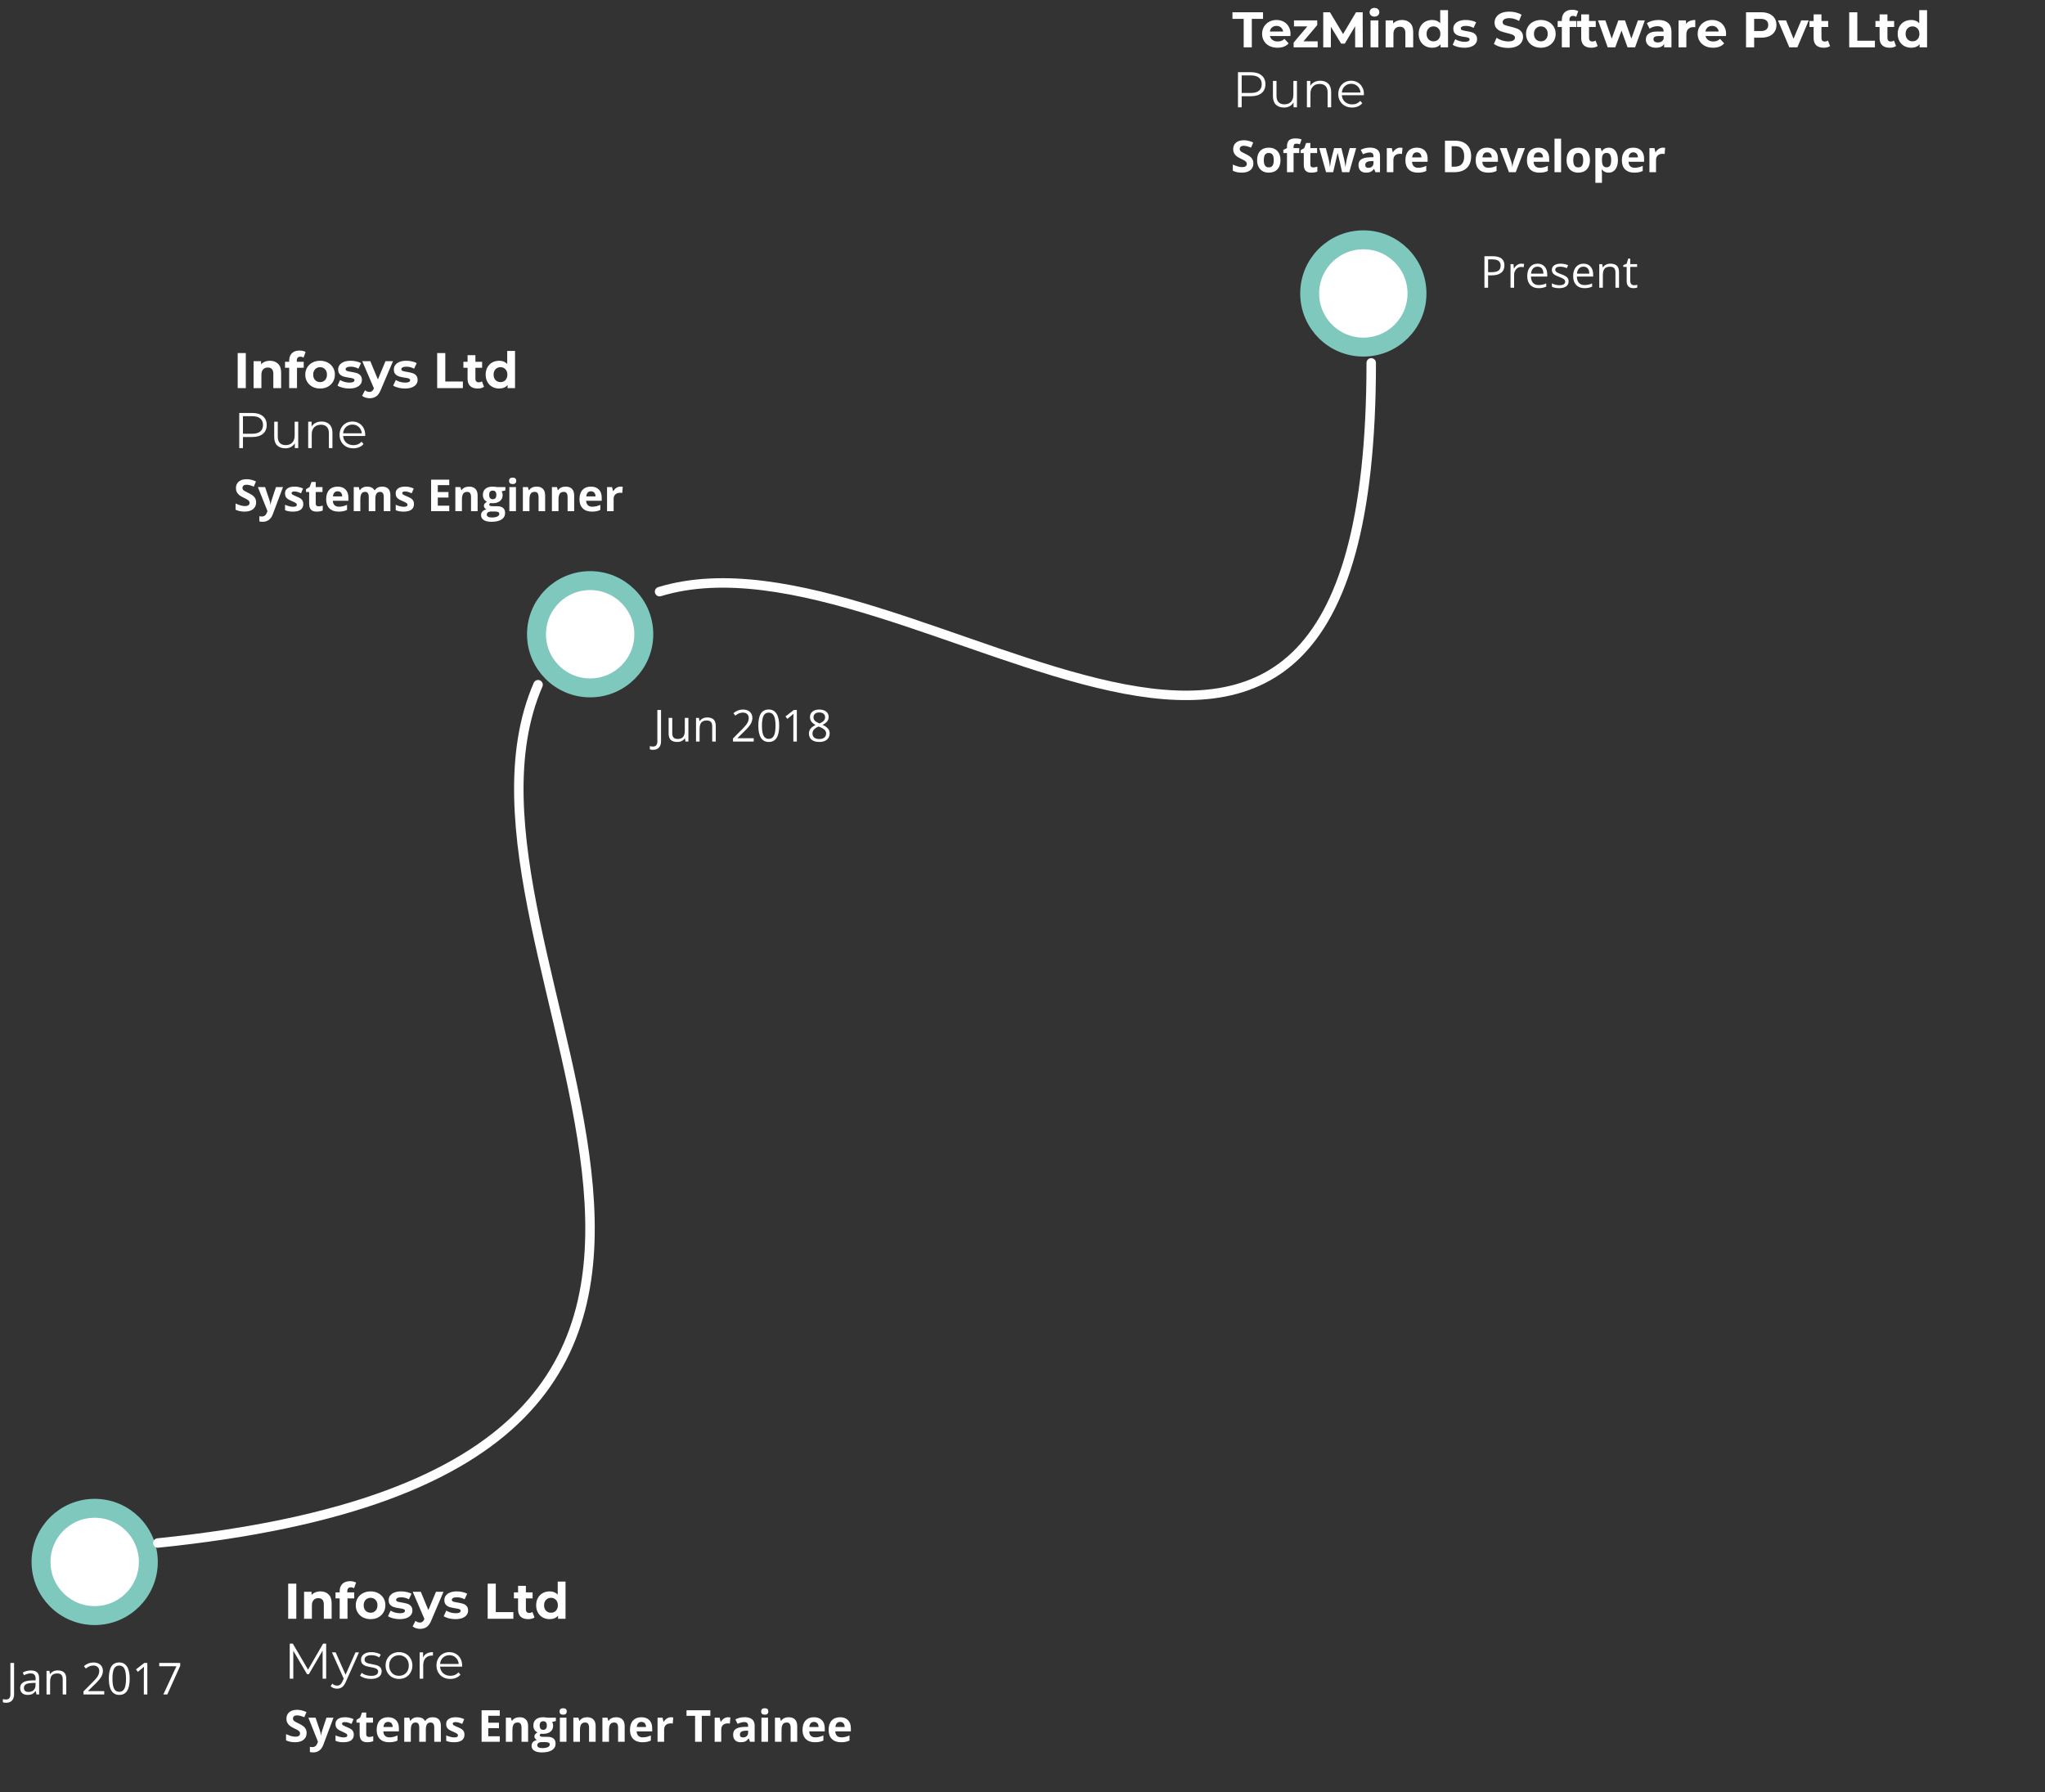 <svg width="648" height="568" viewBox="0 0 648 568" fill="none" xmlns="http://www.w3.org/2000/svg">
<rect x="0" y="0" width="648" height="568" fill="#333333" stroke="none"/>
<path d="M75.318 111.884H77.891V123H75.318V111.884ZM85.547 114.33C86.605 114.33 87.458 114.647 88.103 115.282C88.76 115.918 89.088 116.86 89.088 118.109V123H86.611V118.49C86.611 117.813 86.463 117.31 86.166 116.981C85.87 116.643 85.441 116.473 84.88 116.473C84.255 116.473 83.758 116.669 83.387 117.061C83.016 117.442 82.831 118.014 82.831 118.776V123H80.354V114.457H82.72V115.457C83.048 115.097 83.456 114.822 83.943 114.631C84.43 114.43 84.965 114.33 85.547 114.33ZM94.049 114.647H96.24V116.553H94.112V123H91.635V116.553H90.317V114.647H91.635V114.266C91.635 113.292 91.921 112.519 92.493 111.948C93.075 111.376 93.89 111.09 94.938 111.09C95.309 111.09 95.658 111.132 95.986 111.217C96.325 111.291 96.606 111.402 96.828 111.551L96.177 113.345C95.891 113.144 95.558 113.043 95.177 113.043C94.425 113.043 94.049 113.456 94.049 114.282V114.647ZM101.431 123.127C100.531 123.127 99.722 122.942 99.002 122.571C98.292 122.19 97.737 121.666 97.334 120.999C96.932 120.332 96.731 119.575 96.731 118.728C96.731 117.881 96.932 117.124 97.334 116.457C97.737 115.79 98.292 115.272 99.002 114.901C99.722 114.52 100.531 114.33 101.431 114.33C102.331 114.33 103.136 114.52 103.845 114.901C104.554 115.272 105.11 115.79 105.512 116.457C105.915 117.124 106.116 117.881 106.116 118.728C106.116 119.575 105.915 120.332 105.512 120.999C105.11 121.666 104.554 122.19 103.845 122.571C103.136 122.942 102.331 123.127 101.431 123.127ZM101.431 121.094C102.067 121.094 102.585 120.883 102.988 120.459C103.4 120.025 103.607 119.448 103.607 118.728C103.607 118.008 103.4 117.437 102.988 117.013C102.585 116.579 102.067 116.362 101.431 116.362C100.796 116.362 100.272 116.579 99.859 117.013C99.446 117.437 99.24 118.008 99.24 118.728C99.24 119.448 99.446 120.025 99.859 120.459C100.272 120.883 100.796 121.094 101.431 121.094ZM110.646 123.127C109.937 123.127 109.243 123.042 108.566 122.873C107.888 122.693 107.348 122.471 106.946 122.206L107.772 120.427C108.153 120.671 108.613 120.872 109.153 121.031C109.693 121.179 110.223 121.253 110.741 121.253C111.789 121.253 112.313 120.994 112.313 120.475C112.313 120.232 112.171 120.057 111.885 119.951C111.599 119.845 111.16 119.755 110.567 119.681C109.868 119.575 109.291 119.453 108.836 119.316C108.381 119.178 107.984 118.935 107.645 118.585C107.317 118.236 107.152 117.738 107.152 117.093C107.152 116.553 107.306 116.076 107.613 115.663C107.931 115.24 108.386 114.912 108.979 114.679C109.582 114.446 110.291 114.33 111.107 114.33C111.71 114.33 112.308 114.398 112.901 114.536C113.504 114.663 114.002 114.843 114.394 115.076L113.568 116.839C112.816 116.415 111.996 116.203 111.107 116.203C110.577 116.203 110.18 116.277 109.916 116.426C109.651 116.574 109.519 116.764 109.519 116.997C109.519 117.262 109.662 117.447 109.947 117.553C110.233 117.659 110.688 117.76 111.313 117.855C112.012 117.971 112.583 118.098 113.028 118.236C113.473 118.363 113.859 118.601 114.187 118.951C114.516 119.3 114.68 119.787 114.68 120.412C114.68 120.941 114.521 121.412 114.203 121.825C113.886 122.238 113.42 122.561 112.806 122.794C112.202 123.016 111.482 123.127 110.646 123.127ZM124.533 114.457L120.674 123.524C120.282 124.509 119.795 125.202 119.213 125.604C118.641 126.007 117.948 126.208 117.133 126.208C116.688 126.208 116.249 126.139 115.815 126.001C115.381 125.864 115.026 125.673 114.751 125.43L115.656 123.667C115.847 123.836 116.064 123.969 116.307 124.064C116.561 124.159 116.81 124.207 117.053 124.207C117.392 124.207 117.667 124.122 117.879 123.953C118.091 123.794 118.281 123.524 118.451 123.143L118.483 123.064L114.783 114.457H117.339L119.737 120.253L122.151 114.457H124.533ZM128.294 123.127C127.585 123.127 126.891 123.042 126.214 122.873C125.536 122.693 124.996 122.471 124.594 122.206L125.42 120.427C125.801 120.671 126.261 120.872 126.801 121.031C127.341 121.179 127.871 121.253 128.389 121.253C129.437 121.253 129.961 120.994 129.961 120.475C129.961 120.232 129.818 120.057 129.533 119.951C129.247 119.845 128.807 119.755 128.215 119.681C127.516 119.575 126.939 119.453 126.484 119.316C126.028 119.178 125.631 118.935 125.293 118.585C124.964 118.236 124.8 117.738 124.8 117.093C124.8 116.553 124.954 116.076 125.261 115.663C125.578 115.24 126.034 114.912 126.627 114.679C127.23 114.446 127.939 114.33 128.754 114.33C129.358 114.33 129.956 114.398 130.549 114.536C131.152 114.663 131.65 114.843 132.042 115.076L131.216 116.839C130.464 116.415 129.644 116.203 128.754 116.203C128.225 116.203 127.828 116.277 127.563 116.426C127.299 116.574 127.166 116.764 127.166 116.997C127.166 117.262 127.309 117.447 127.595 117.553C127.881 117.659 128.336 117.76 128.961 117.855C129.66 117.971 130.231 118.098 130.676 118.236C131.121 118.363 131.507 118.601 131.835 118.951C132.163 119.3 132.327 119.787 132.327 120.412C132.327 120.941 132.169 121.412 131.851 121.825C131.533 122.238 131.068 122.561 130.454 122.794C129.85 123.016 129.13 123.127 128.294 123.127ZM138.528 111.884H141.1V120.904H146.674V123H138.528V111.884ZM153.37 122.587C153.126 122.767 152.825 122.905 152.465 123C152.115 123.085 151.745 123.127 151.353 123.127C150.337 123.127 149.548 122.868 148.987 122.349C148.436 121.83 148.161 121.068 148.161 120.062V116.553H146.843V114.647H148.161V112.567H150.638V114.647H152.766V116.553H150.638V120.03C150.638 120.39 150.728 120.671 150.908 120.872C151.099 121.063 151.364 121.158 151.702 121.158C152.094 121.158 152.428 121.052 152.703 120.84L153.37 122.587ZM163.199 111.217V123H160.833V122.015C160.219 122.757 159.33 123.127 158.165 123.127C157.361 123.127 156.63 122.947 155.974 122.587C155.328 122.227 154.82 121.714 154.449 121.047C154.079 120.38 153.893 119.607 153.893 118.728C153.893 117.85 154.079 117.077 154.449 116.41C154.82 115.743 155.328 115.229 155.974 114.869C156.63 114.509 157.361 114.33 158.165 114.33C159.256 114.33 160.108 114.674 160.722 115.362V111.217H163.199ZM158.594 121.094C159.218 121.094 159.737 120.883 160.15 120.459C160.563 120.025 160.769 119.448 160.769 118.728C160.769 118.008 160.563 117.437 160.15 117.013C159.737 116.579 159.218 116.362 158.594 116.362C157.959 116.362 157.435 116.579 157.022 117.013C156.609 117.437 156.402 118.008 156.402 118.728C156.402 119.448 156.609 120.025 157.022 120.459C157.435 120.883 157.959 121.094 158.594 121.094ZM79.971 130.884C81.389 130.884 82.501 131.223 83.306 131.9C84.11 132.578 84.513 133.509 84.513 134.695C84.513 135.881 84.11 136.813 83.306 137.49C82.501 138.157 81.389 138.491 79.971 138.491H76.985V142H75.81V130.884H79.971ZM79.939 137.458C81.04 137.458 81.882 137.22 82.464 136.744C83.046 136.257 83.337 135.574 83.337 134.695C83.337 133.795 83.046 133.107 82.464 132.631C81.882 132.144 81.04 131.9 79.939 131.9H76.985V137.458H79.939ZM94.498 133.647V142H93.418V140.476C93.121 140.984 92.714 141.381 92.195 141.667C91.676 141.942 91.083 142.079 90.416 142.079C89.326 142.079 88.463 141.778 87.828 141.174C87.203 140.56 86.891 139.666 86.891 138.491V133.647H88.018V138.379C88.018 139.258 88.236 139.925 88.669 140.38C89.104 140.835 89.723 141.063 90.528 141.063C91.406 141.063 92.1 140.798 92.608 140.269C93.116 139.729 93.37 138.983 93.37 138.03V133.647H94.498ZM101.911 133.584C102.959 133.584 103.79 133.891 104.404 134.505C105.029 135.108 105.341 135.992 105.341 137.157V142H104.214V137.268C104.214 136.4 103.997 135.738 103.563 135.283C103.129 134.828 102.509 134.6 101.705 134.6C100.805 134.6 100.09 134.87 99.561 135.41C99.042 135.939 98.783 136.675 98.783 137.617V142H97.655V133.647H98.735V135.187C99.042 134.679 99.466 134.288 100.005 134.012C100.556 133.727 101.191 133.584 101.911 133.584ZM115.706 138.173H108.719C108.783 139.041 109.116 139.745 109.719 140.285C110.323 140.814 111.085 141.079 112.006 141.079C112.525 141.079 113.001 140.989 113.435 140.809C113.869 140.618 114.245 140.343 114.563 139.983L115.198 140.714C114.828 141.158 114.362 141.497 113.801 141.73C113.25 141.963 112.641 142.079 111.974 142.079C111.117 142.079 110.355 141.899 109.688 141.539C109.031 141.169 108.518 140.661 108.147 140.015C107.777 139.369 107.592 138.639 107.592 137.824C107.592 137.008 107.766 136.278 108.116 135.632C108.476 134.986 108.963 134.483 109.577 134.124C110.201 133.764 110.9 133.584 111.673 133.584C112.446 133.584 113.139 133.764 113.753 134.124C114.367 134.483 114.849 134.986 115.198 135.632C115.547 136.267 115.722 136.998 115.722 137.824L115.706 138.173ZM111.673 134.552C110.868 134.552 110.191 134.812 109.64 135.33C109.1 135.839 108.793 136.506 108.719 137.331H114.642C114.568 136.506 114.256 135.839 113.705 135.33C113.165 134.812 112.488 134.552 111.673 134.552Z" fill="white"/>
<path d="M81.157 159.225C81.157 160.127 80.831 160.838 80.18 161.357C79.533 161.877 78.63 162.137 77.473 162.137C76.406 162.137 75.463 161.936 74.643 161.535V159.566C75.317 159.867 75.887 160.079 76.352 160.202C76.821 160.325 77.249 160.387 77.637 160.387C78.102 160.387 78.457 160.298 78.703 160.12C78.954 159.942 79.079 159.678 79.079 159.327C79.079 159.131 79.024 158.958 78.915 158.808C78.806 158.653 78.644 158.505 78.43 158.363C78.22 158.222 77.789 157.996 77.138 157.687C76.527 157.399 76.069 157.124 75.764 156.859C75.458 156.595 75.215 156.287 75.032 155.937C74.85 155.586 74.759 155.175 74.759 154.706C74.759 153.822 75.057 153.127 75.654 152.621C76.256 152.115 77.085 151.862 78.143 151.862C78.662 151.862 79.157 151.924 79.626 152.047C80.1 152.17 80.594 152.343 81.109 152.566L80.426 154.214C79.893 153.995 79.451 153.842 79.1 153.756C78.753 153.669 78.412 153.626 78.074 153.626C77.673 153.626 77.366 153.719 77.151 153.906C76.937 154.093 76.83 154.337 76.83 154.638C76.83 154.825 76.873 154.989 76.96 155.13C77.046 155.267 77.183 155.401 77.37 155.533C77.561 155.661 78.01 155.893 78.717 156.23C79.651 156.677 80.291 157.126 80.638 157.577C80.984 158.024 81.157 158.573 81.157 159.225ZM81.711 154.357H83.994L85.436 158.657C85.56 159.031 85.644 159.473 85.689 159.983H85.731C85.781 159.514 85.879 159.072 86.024 158.657L87.439 154.357H89.675L86.441 162.978C86.145 163.775 85.721 164.372 85.17 164.769C84.623 165.165 83.983 165.363 83.249 165.363C82.889 165.363 82.536 165.325 82.189 165.247V163.593C82.44 163.652 82.713 163.682 83.01 163.682C83.379 163.682 83.7 163.568 83.974 163.34C84.252 163.117 84.468 162.777 84.623 162.321L84.746 161.945L81.711 154.357ZM96.107 159.73C96.107 160.514 95.834 161.111 95.287 161.521C94.745 161.932 93.931 162.137 92.847 162.137C92.291 162.137 91.817 162.098 91.425 162.021C91.033 161.948 90.666 161.838 90.324 161.692V159.97C90.712 160.152 91.147 160.305 91.63 160.428C92.118 160.551 92.546 160.612 92.915 160.612C93.671 160.612 94.05 160.394 94.05 159.956C94.05 159.792 94 159.66 93.899 159.56C93.799 159.455 93.626 159.339 93.38 159.211C93.134 159.079 92.806 158.926 92.395 158.753C91.808 158.507 91.375 158.279 91.097 158.069C90.823 157.86 90.623 157.62 90.495 157.352C90.372 157.078 90.311 156.743 90.311 156.347C90.311 155.668 90.573 155.144 91.097 154.774C91.625 154.401 92.373 154.214 93.339 154.214C94.259 154.214 95.155 154.414 96.025 154.815L95.397 156.319C95.014 156.155 94.656 156.021 94.323 155.916C93.991 155.811 93.651 155.759 93.305 155.759C92.689 155.759 92.382 155.925 92.382 156.258C92.382 156.445 92.48 156.606 92.676 156.743C92.876 156.88 93.311 157.083 93.981 157.352C94.579 157.593 95.016 157.819 95.294 158.028C95.572 158.238 95.777 158.479 95.909 158.753C96.041 159.026 96.107 159.352 96.107 159.73ZM100.954 160.476C101.319 160.476 101.756 160.396 102.267 160.236V161.788C101.747 162.021 101.109 162.137 100.353 162.137C99.519 162.137 98.91 161.927 98.527 161.508C98.149 161.084 97.96 160.451 97.96 159.607V155.923H96.962V155.041L98.11 154.344L98.712 152.73H100.045V154.357H102.185V155.923H100.045V159.607C100.045 159.904 100.127 160.122 100.291 160.264C100.46 160.405 100.681 160.476 100.954 160.476ZM106.983 155.697C106.541 155.697 106.195 155.839 105.944 156.121C105.694 156.399 105.55 156.796 105.514 157.311H108.439C108.43 156.796 108.296 156.399 108.036 156.121C107.776 155.839 107.425 155.697 106.983 155.697ZM107.277 162.137C106.047 162.137 105.085 161.797 104.393 161.118C103.7 160.439 103.354 159.478 103.354 158.233C103.354 156.953 103.673 155.964 104.311 155.267C104.953 154.565 105.84 154.214 106.97 154.214C108.05 154.214 108.891 154.521 109.492 155.137C110.094 155.752 110.395 156.602 110.395 157.687V158.698H105.466C105.489 159.291 105.664 159.753 105.992 160.086C106.32 160.419 106.781 160.585 107.373 160.585C107.833 160.585 108.269 160.537 108.679 160.441C109.089 160.346 109.517 160.193 109.964 159.983V161.597C109.599 161.779 109.21 161.913 108.795 162C108.38 162.091 107.874 162.137 107.277 162.137ZM118.933 162H116.848V157.536C116.848 156.985 116.754 156.572 116.567 156.299C116.385 156.021 116.096 155.882 115.699 155.882C115.166 155.882 114.779 156.078 114.537 156.47C114.296 156.862 114.175 157.507 114.175 158.404V162H112.09V154.357H113.683L113.963 155.335H114.079C114.284 154.984 114.58 154.711 114.968 154.515C115.355 154.314 115.799 154.214 116.301 154.214C117.445 154.214 118.219 154.588 118.625 155.335H118.81C119.015 154.979 119.315 154.704 119.712 154.508C120.113 154.312 120.564 154.214 121.065 154.214C121.931 154.214 122.585 154.437 123.027 154.884C123.474 155.326 123.697 156.037 123.697 157.017V162H121.605V157.536C121.605 156.985 121.512 156.572 121.325 156.299C121.143 156.021 120.854 155.882 120.457 155.882C119.947 155.882 119.564 156.064 119.309 156.429C119.058 156.793 118.933 157.372 118.933 158.165V162ZM131.176 159.73C131.176 160.514 130.902 161.111 130.355 161.521C129.813 161.932 129 162.137 127.915 162.137C127.359 162.137 126.885 162.098 126.493 162.021C126.101 161.948 125.734 161.838 125.393 161.692V159.97C125.78 160.152 126.215 160.305 126.698 160.428C127.186 160.551 127.614 160.612 127.983 160.612C128.74 160.612 129.118 160.394 129.118 159.956C129.118 159.792 129.068 159.66 128.968 159.56C128.868 159.455 128.694 159.339 128.448 159.211C128.202 159.079 127.874 158.926 127.464 158.753C126.876 158.507 126.443 158.279 126.165 158.069C125.892 157.86 125.691 157.62 125.563 157.352C125.44 157.078 125.379 156.743 125.379 156.347C125.379 155.668 125.641 155.144 126.165 154.774C126.694 154.401 127.441 154.214 128.407 154.214C129.328 154.214 130.223 154.414 131.094 154.815L130.465 156.319C130.082 156.155 129.724 156.021 129.392 155.916C129.059 155.811 128.719 155.759 128.373 155.759C127.758 155.759 127.45 155.925 127.45 156.258C127.45 156.445 127.548 156.606 127.744 156.743C127.945 156.88 128.38 157.083 129.05 157.352C129.647 157.593 130.084 157.819 130.362 158.028C130.64 158.238 130.845 158.479 130.978 158.753C131.11 159.026 131.176 159.352 131.176 159.73ZM142.359 162H136.604V152.006H142.359V153.742H138.723V155.937H142.106V157.673H138.723V160.25H142.359V162ZM151.342 162H149.257V157.536C149.257 156.985 149.159 156.572 148.963 156.299C148.767 156.021 148.455 155.882 148.026 155.882C147.443 155.882 147.021 156.078 146.762 156.47C146.502 156.857 146.372 157.502 146.372 158.404V162H144.287V154.357H145.88L146.16 155.335H146.276C146.509 154.966 146.828 154.688 147.233 154.501C147.644 154.31 148.108 154.214 148.628 154.214C149.517 154.214 150.191 154.455 150.651 154.938C151.112 155.417 151.342 156.11 151.342 157.017V162ZM160.14 154.357V155.417L158.943 155.725C159.162 156.066 159.271 156.449 159.271 156.873C159.271 157.693 158.984 158.334 158.41 158.794C157.84 159.25 157.048 159.478 156.031 159.478L155.655 159.457L155.348 159.423C155.133 159.587 155.026 159.769 155.026 159.97C155.026 160.271 155.409 160.421 156.175 160.421H157.474C158.312 160.421 158.95 160.601 159.388 160.961C159.83 161.321 160.051 161.85 160.051 162.547C160.051 163.44 159.677 164.133 158.93 164.625C158.187 165.117 157.118 165.363 155.724 165.363C154.657 165.363 153.841 165.176 153.276 164.803C152.716 164.434 152.436 163.914 152.436 163.244C152.436 162.784 152.579 162.399 152.866 162.089C153.153 161.779 153.575 161.558 154.131 161.426C153.917 161.335 153.73 161.187 153.57 160.981C153.411 160.772 153.331 160.551 153.331 160.318C153.331 160.027 153.415 159.785 153.584 159.594C153.753 159.398 153.996 159.206 154.315 159.02C153.914 158.846 153.595 158.568 153.358 158.186C153.126 157.803 153.01 157.352 153.01 156.832C153.01 155.998 153.281 155.353 153.823 154.897C154.366 154.442 155.14 154.214 156.147 154.214C156.362 154.214 156.615 154.234 156.906 154.275C157.202 154.312 157.392 154.339 157.474 154.357H160.14ZM154.24 163.08C154.24 163.367 154.377 163.593 154.65 163.757C154.928 163.921 155.316 164.003 155.812 164.003C156.56 164.003 157.146 163.9 157.569 163.695C157.993 163.49 158.205 163.21 158.205 162.854C158.205 162.567 158.08 162.369 157.829 162.26C157.578 162.15 157.191 162.096 156.667 162.096H155.587C155.204 162.096 154.883 162.185 154.623 162.362C154.368 162.545 154.24 162.784 154.24 163.08ZM154.999 156.859C154.999 157.274 155.092 157.602 155.279 157.844C155.471 158.085 155.76 158.206 156.147 158.206C156.539 158.206 156.826 158.085 157.009 157.844C157.191 157.602 157.282 157.274 157.282 156.859C157.282 155.939 156.904 155.479 156.147 155.479C155.382 155.479 154.999 155.939 154.999 156.859ZM161.315 152.382C161.315 151.703 161.694 151.363 162.45 151.363C163.207 151.363 163.585 151.703 163.585 152.382C163.585 152.705 163.489 152.958 163.298 153.141C163.111 153.318 162.828 153.407 162.45 153.407C161.694 153.407 161.315 153.065 161.315 152.382ZM163.489 162H161.404V154.357H163.489V162ZM172.738 162H170.653V157.536C170.653 156.985 170.555 156.572 170.359 156.299C170.163 156.021 169.851 155.882 169.423 155.882C168.84 155.882 168.418 156.078 168.158 156.47C167.898 156.857 167.769 157.502 167.769 158.404V162H165.684V154.357H167.276L167.557 155.335H167.673C167.905 154.966 168.224 154.688 168.63 154.501C169.04 154.31 169.505 154.214 170.024 154.214C170.913 154.214 171.588 154.455 172.048 154.938C172.508 155.417 172.738 156.11 172.738 157.017V162ZM181.939 162H179.854V157.536C179.854 156.985 179.757 156.572 179.561 156.299C179.365 156.021 179.052 155.882 178.624 155.882C178.041 155.882 177.619 156.078 177.359 156.47C177.1 156.857 176.97 157.502 176.97 158.404V162H174.885V154.357H176.478L176.758 155.335H176.874C177.106 154.966 177.425 154.688 177.831 154.501C178.241 154.31 178.706 154.214 179.226 154.214C180.114 154.214 180.789 154.455 181.249 154.938C181.709 155.417 181.939 156.11 181.939 157.017V162ZM187.251 155.697C186.809 155.697 186.463 155.839 186.212 156.121C185.961 156.399 185.818 156.796 185.781 157.311H188.707C188.698 156.796 188.563 156.399 188.304 156.121C188.044 155.839 187.693 155.697 187.251 155.697ZM187.545 162.137C186.314 162.137 185.353 161.797 184.66 161.118C183.967 160.439 183.621 159.478 183.621 158.233C183.621 156.953 183.94 155.964 184.578 155.267C185.221 154.565 186.107 154.214 187.237 154.214C188.317 154.214 189.158 154.521 189.76 155.137C190.361 155.752 190.662 156.602 190.662 157.687V158.698H185.733C185.756 159.291 185.932 159.753 186.26 160.086C186.588 160.419 187.048 160.585 187.641 160.585C188.101 160.585 188.536 160.537 188.946 160.441C189.356 160.346 189.785 160.193 190.231 159.983V161.597C189.867 161.779 189.477 161.913 189.062 162C188.648 162.091 188.142 162.137 187.545 162.137ZM196.623 154.214C196.906 154.214 197.14 154.234 197.327 154.275L197.17 156.23C197.001 156.185 196.796 156.162 196.555 156.162C195.889 156.162 195.37 156.333 194.996 156.675C194.627 157.017 194.442 157.495 194.442 158.11V162H192.357V154.357H193.937L194.244 155.643H194.347C194.584 155.214 194.903 154.87 195.304 154.61C195.709 154.346 196.149 154.214 196.623 154.214Z" fill="white"/>
<path d="M1.918 539.632C1.49 539.632 1.152 539.57 0.906 539.447V538.456C1.23 538.547 1.567 538.593 1.918 538.593C2.369 538.593 2.711 538.456 2.943 538.183C3.18 537.909 3.299 537.515 3.299 537V527.006H4.461V536.904C4.461 537.77 4.242 538.44 3.805 538.914C3.367 539.393 2.738 539.632 1.918 539.632ZM11.557 537L11.331 535.934H11.276C10.903 536.403 10.529 536.722 10.155 536.891C9.786 537.055 9.324 537.137 8.768 537.137C8.025 537.137 7.441 536.945 7.018 536.562C6.598 536.18 6.389 535.635 6.389 534.929C6.389 533.416 7.599 532.623 10.019 532.55L11.29 532.509V532.044C11.29 531.456 11.162 531.023 10.907 530.745C10.657 530.463 10.253 530.321 9.697 530.321C9.073 530.321 8.367 530.513 7.578 530.896L7.229 530.027C7.599 529.827 8.002 529.67 8.439 529.556C8.882 529.442 9.324 529.385 9.766 529.385C10.659 529.385 11.32 529.583 11.748 529.979C12.181 530.376 12.398 531.012 12.398 531.887V537H11.557ZM8.993 536.2C9.7 536.2 10.253 536.007 10.654 535.619C11.06 535.232 11.263 534.689 11.263 533.992V533.315L10.128 533.363C9.226 533.395 8.574 533.536 8.173 533.787C7.776 534.033 7.578 534.418 7.578 534.942C7.578 535.353 7.701 535.665 7.947 535.879C8.198 536.093 8.547 536.2 8.993 536.2ZM19.869 537V532.153C19.869 531.543 19.73 531.087 19.452 530.786C19.174 530.485 18.739 530.335 18.146 530.335C17.363 530.335 16.788 530.547 16.424 530.971C16.059 531.395 15.877 532.094 15.877 533.069V537H14.742V529.508H15.665L15.85 530.533H15.904C16.137 530.164 16.463 529.879 16.882 529.679C17.301 529.474 17.768 529.371 18.283 529.371C19.186 529.371 19.865 529.59 20.32 530.027C20.776 530.46 21.004 531.155 21.004 532.112V537H19.869ZM33.028 537H26.459V536.022L29.091 533.377C29.893 532.566 30.422 531.987 30.677 531.641C30.932 531.294 31.123 530.957 31.251 530.629C31.379 530.301 31.442 529.948 31.442 529.569C31.442 529.036 31.281 528.615 30.957 528.305C30.634 527.99 30.185 527.833 29.61 527.833C29.196 527.833 28.801 527.901 28.428 528.038C28.059 528.175 27.646 528.423 27.19 528.783L26.589 528.011C27.509 527.245 28.512 526.862 29.597 526.862C30.535 526.862 31.271 527.104 31.805 527.587C32.338 528.065 32.605 528.71 32.605 529.521C32.605 530.155 32.427 530.782 32.071 531.401C31.716 532.021 31.05 532.805 30.075 533.753L27.888 535.893V535.947H33.028V537ZM41.095 531.989C41.095 533.716 40.821 535.006 40.274 535.858C39.732 536.711 38.9 537.137 37.779 537.137C36.704 537.137 35.886 536.701 35.325 535.831C34.765 534.956 34.484 533.675 34.484 531.989C34.484 530.248 34.755 528.956 35.298 528.113C35.84 527.27 36.667 526.849 37.779 526.849C38.864 526.849 39.687 527.288 40.247 528.168C40.812 529.048 41.095 530.321 41.095 531.989ZM35.633 531.989C35.633 533.443 35.804 534.503 36.145 535.168C36.487 535.829 37.032 536.159 37.779 536.159C38.536 536.159 39.083 535.824 39.42 535.154C39.762 534.48 39.933 533.425 39.933 531.989C39.933 530.554 39.762 529.503 39.42 528.838C39.083 528.168 38.536 527.833 37.779 527.833C37.032 527.833 36.487 528.163 36.145 528.824C35.804 529.48 35.633 530.535 35.633 531.989ZM46.687 537H45.579V529.877C45.579 529.285 45.597 528.724 45.634 528.195C45.538 528.291 45.431 528.391 45.312 528.496C45.194 528.601 44.652 529.045 43.685 529.829L43.084 529.05L45.73 527.006H46.687V537ZM51.759 537L55.901 528.052H50.453V527.006H57.105V527.915L53.017 537H51.759Z" fill="white"/>
<path d="M91.318 501.884H93.891V513H91.318V501.884ZM101.547 504.33C102.605 504.33 103.458 504.647 104.103 505.282C104.76 505.918 105.088 506.86 105.088 508.109V513H102.611V508.49C102.611 507.813 102.462 507.31 102.166 506.981C101.87 506.643 101.441 506.473 100.88 506.473C100.255 506.473 99.758 506.669 99.387 507.061C99.016 507.442 98.831 508.014 98.831 508.776V513H96.354V504.457H98.72V505.457C99.048 505.097 99.456 504.822 99.943 504.631C100.43 504.43 100.964 504.33 101.547 504.33ZM110.049 504.647H112.24V506.553H110.113V513H107.635V506.553H106.317V504.647H107.635V504.266C107.635 503.292 107.921 502.519 108.493 501.948C109.075 501.376 109.89 501.09 110.938 501.09C111.309 501.09 111.658 501.132 111.986 501.217C112.325 501.291 112.606 501.402 112.828 501.551L112.177 503.345C111.891 503.144 111.558 503.043 111.176 503.043C110.425 503.043 110.049 503.456 110.049 504.282V504.647ZM117.431 513.127C116.531 513.127 115.722 512.942 115.002 512.571C114.292 512.19 113.737 511.666 113.334 510.999C112.932 510.332 112.731 509.575 112.731 508.728C112.731 507.881 112.932 507.124 113.334 506.457C113.737 505.79 114.292 505.272 115.002 504.901C115.722 504.52 116.531 504.33 117.431 504.33C118.331 504.33 119.136 504.52 119.845 504.901C120.554 505.272 121.11 505.79 121.512 506.457C121.915 507.124 122.116 507.881 122.116 508.728C122.116 509.575 121.915 510.332 121.512 510.999C121.11 511.666 120.554 512.19 119.845 512.571C119.136 512.942 118.331 513.127 117.431 513.127ZM117.431 511.094C118.067 511.094 118.585 510.883 118.988 510.459C119.4 510.025 119.607 509.448 119.607 508.728C119.607 508.008 119.4 507.437 118.988 507.013C118.585 506.579 118.067 506.362 117.431 506.362C116.796 506.362 116.272 506.579 115.859 507.013C115.446 507.437 115.24 508.008 115.24 508.728C115.24 509.448 115.446 510.025 115.859 510.459C116.272 510.883 116.796 511.094 117.431 511.094ZM126.646 513.127C125.937 513.127 125.243 513.042 124.566 512.873C123.888 512.693 123.348 512.471 122.946 512.206L123.772 510.427C124.153 510.671 124.613 510.872 125.153 511.031C125.693 511.179 126.223 511.253 126.741 511.253C127.789 511.253 128.313 510.994 128.313 510.475C128.313 510.232 128.171 510.057 127.885 509.951C127.599 509.845 127.16 509.755 126.567 509.681C125.868 509.575 125.291 509.453 124.836 509.316C124.381 509.178 123.984 508.935 123.645 508.585C123.317 508.236 123.152 507.738 123.152 507.093C123.152 506.553 123.306 506.076 123.613 505.663C123.931 505.24 124.386 504.912 124.979 504.679C125.582 504.446 126.291 504.33 127.107 504.33C127.71 504.33 128.308 504.398 128.901 504.536C129.504 504.663 130.002 504.843 130.394 505.076L129.568 506.839C128.816 506.415 127.996 506.203 127.107 506.203C126.577 506.203 126.18 506.277 125.916 506.426C125.651 506.574 125.519 506.764 125.519 506.997C125.519 507.262 125.662 507.447 125.947 507.553C126.233 507.659 126.688 507.76 127.313 507.855C128.012 507.971 128.583 508.098 129.028 508.236C129.473 508.363 129.859 508.601 130.187 508.951C130.516 509.3 130.68 509.787 130.68 510.412C130.68 510.941 130.521 511.412 130.203 511.825C129.886 512.238 129.42 512.561 128.806 512.794C128.202 513.016 127.482 513.127 126.646 513.127ZM140.533 504.457L136.674 513.524C136.282 514.509 135.795 515.202 135.213 515.604C134.641 516.007 133.948 516.208 133.133 516.208C132.688 516.208 132.249 516.139 131.815 516.001C131.381 515.864 131.026 515.673 130.751 515.43L131.656 513.667C131.847 513.836 132.064 513.969 132.307 514.064C132.561 514.159 132.81 514.207 133.053 514.207C133.392 514.207 133.667 514.122 133.879 513.953C134.091 513.794 134.281 513.524 134.451 513.143L134.483 513.064L130.783 504.457H133.339L135.737 510.253L138.151 504.457H140.533ZM144.294 513.127C143.585 513.127 142.891 513.042 142.214 512.873C141.536 512.693 140.996 512.471 140.594 512.206L141.42 510.427C141.801 510.671 142.261 510.872 142.801 511.031C143.341 511.179 143.871 511.253 144.389 511.253C145.437 511.253 145.961 510.994 145.961 510.475C145.961 510.232 145.818 510.057 145.533 509.951C145.247 509.845 144.807 509.755 144.215 509.681C143.516 509.575 142.939 509.453 142.484 509.316C142.028 509.178 141.631 508.935 141.293 508.585C140.964 508.236 140.8 507.738 140.8 507.093C140.8 506.553 140.954 506.076 141.261 505.663C141.578 505.24 142.034 504.912 142.627 504.679C143.23 504.446 143.939 504.33 144.754 504.33C145.358 504.33 145.956 504.398 146.549 504.536C147.152 504.663 147.65 504.843 148.042 505.076L147.216 506.839C146.464 506.415 145.644 506.203 144.754 506.203C144.225 506.203 143.828 506.277 143.563 506.426C143.299 506.574 143.166 506.764 143.166 506.997C143.166 507.262 143.309 507.447 143.595 507.553C143.881 507.659 144.336 507.76 144.961 507.855C145.66 507.971 146.231 508.098 146.676 508.236C147.121 508.363 147.507 508.601 147.835 508.951C148.163 509.3 148.327 509.787 148.327 510.412C148.327 510.941 148.169 511.412 147.851 511.825C147.533 512.238 147.068 512.561 146.454 512.794C145.85 513.016 145.13 513.127 144.294 513.127ZM154.528 501.884H157.1V510.904H162.674V513H154.528V501.884ZM169.37 512.587C169.126 512.767 168.825 512.905 168.465 513C168.115 513.085 167.745 513.127 167.353 513.127C166.337 513.127 165.548 512.868 164.987 512.349C164.436 511.83 164.161 511.068 164.161 510.062V506.553H162.843V504.647H164.161V502.567H166.638V504.647H168.766V506.553H166.638V510.03C166.638 510.39 166.728 510.671 166.908 510.872C167.099 511.063 167.364 511.158 167.702 511.158C168.094 511.158 168.428 511.052 168.703 510.84L169.37 512.587ZM179.199 501.217V513H176.833V512.015C176.219 512.757 175.33 513.127 174.165 513.127C173.361 513.127 172.63 512.947 171.974 512.587C171.328 512.227 170.82 511.714 170.449 511.047C170.079 510.38 169.893 509.607 169.893 508.728C169.893 507.85 170.079 507.077 170.449 506.41C170.82 505.743 171.328 505.229 171.974 504.869C172.63 504.509 173.361 504.33 174.165 504.33C175.256 504.33 176.108 504.674 176.722 505.362V501.217H179.199ZM174.594 511.094C175.218 511.094 175.737 510.883 176.15 510.459C176.563 510.025 176.769 509.448 176.769 508.728C176.769 508.008 176.563 507.437 176.15 507.013C175.737 506.579 175.218 506.362 174.594 506.362C173.959 506.362 173.435 506.579 173.022 507.013C172.609 507.437 172.402 508.008 172.402 508.728C172.402 509.448 172.609 510.025 173.022 510.459C173.435 510.883 173.959 511.094 174.594 511.094ZM103.355 520.884V532H102.228V523.107L97.861 530.587H97.305L92.938 523.155V532H91.81V520.884H92.779L97.606 529.126L102.386 520.884H103.355ZM113.758 523.647L109.581 533C109.243 533.784 108.851 534.34 108.406 534.668C107.962 534.996 107.427 535.16 106.802 535.16C106.4 535.16 106.024 535.097 105.675 534.97C105.325 534.843 105.024 534.652 104.77 534.398L105.294 533.556C105.717 533.98 106.225 534.191 106.818 534.191C107.199 534.191 107.522 534.086 107.787 533.874C108.062 533.662 108.316 533.302 108.549 532.794L108.914 531.984L105.183 523.647H106.358L109.502 530.745L112.646 523.647H113.758ZM117.492 532.079C116.814 532.079 116.163 531.984 115.538 531.794C114.924 531.592 114.443 531.344 114.093 531.047L114.601 530.158C114.951 530.433 115.39 530.661 115.92 530.841C116.449 531.01 116.999 531.095 117.571 531.095C118.333 531.095 118.894 530.978 119.254 530.745C119.625 530.502 119.81 530.163 119.81 529.729C119.81 529.422 119.71 529.184 119.508 529.015C119.307 528.835 119.053 528.702 118.746 528.618C118.439 528.522 118.032 528.432 117.523 528.348C116.846 528.221 116.301 528.094 115.888 527.966C115.475 527.829 115.12 527.601 114.824 527.284C114.538 526.966 114.395 526.527 114.395 525.966C114.395 525.267 114.686 524.695 115.268 524.251C115.851 523.806 116.661 523.584 117.698 523.584C118.238 523.584 118.778 523.658 119.318 523.806C119.858 523.944 120.302 524.129 120.652 524.362L120.159 525.267C119.471 524.79 118.651 524.552 117.698 524.552C116.978 524.552 116.433 524.679 116.062 524.933C115.702 525.187 115.523 525.521 115.523 525.934C115.523 526.251 115.623 526.506 115.824 526.696C116.036 526.887 116.295 527.03 116.602 527.125C116.909 527.21 117.333 527.3 117.873 527.395C118.54 527.522 119.074 527.649 119.477 527.776C119.879 527.903 120.223 528.12 120.509 528.427C120.795 528.734 120.938 529.157 120.938 529.697C120.938 530.428 120.631 531.01 120.017 531.444C119.413 531.868 118.571 532.079 117.492 532.079ZM126.436 532.079C125.632 532.079 124.906 531.899 124.261 531.539C123.615 531.169 123.107 530.661 122.736 530.015C122.366 529.369 122.18 528.639 122.18 527.824C122.18 527.008 122.366 526.278 122.736 525.632C123.107 524.986 123.615 524.483 124.261 524.124C124.906 523.764 125.632 523.584 126.436 523.584C127.241 523.584 127.966 523.764 128.612 524.124C129.258 524.483 129.76 524.986 130.12 525.632C130.491 526.278 130.676 527.008 130.676 527.824C130.676 528.639 130.491 529.369 130.12 530.015C129.76 530.661 129.258 531.169 128.612 531.539C127.966 531.899 127.241 532.079 126.436 532.079ZM126.436 531.079C127.029 531.079 127.558 530.947 128.024 530.682C128.501 530.407 128.871 530.02 129.136 529.523C129.4 529.025 129.533 528.459 129.533 527.824C129.533 527.188 129.4 526.622 129.136 526.124C128.871 525.627 128.501 525.246 128.024 524.981C127.558 524.706 127.029 524.568 126.436 524.568C125.843 524.568 125.309 524.706 124.832 524.981C124.366 525.246 123.996 525.627 123.721 526.124C123.456 526.622 123.324 527.188 123.324 527.824C123.324 528.459 123.456 529.025 123.721 529.523C123.996 530.02 124.366 530.407 124.832 530.682C125.309 530.947 125.843 531.079 126.436 531.079ZM134.058 525.283C134.322 524.722 134.714 524.298 135.233 524.012C135.762 523.727 136.413 523.584 137.186 523.584V524.679L136.916 524.663C136.038 524.663 135.349 524.933 134.852 525.473C134.354 526.013 134.105 526.77 134.105 527.744V532H132.978V523.647H134.058V525.283ZM146.423 528.173H139.436C139.499 529.041 139.833 529.745 140.436 530.285C141.04 530.814 141.802 531.079 142.723 531.079C143.242 531.079 143.718 530.989 144.152 530.809C144.586 530.618 144.962 530.343 145.28 529.983L145.915 530.714C145.544 531.158 145.079 531.497 144.518 531.73C143.967 531.963 143.358 532.079 142.691 532.079C141.834 532.079 141.072 531.899 140.405 531.539C139.748 531.169 139.235 530.661 138.864 530.015C138.494 529.369 138.308 528.639 138.308 527.824C138.308 527.008 138.483 526.278 138.832 525.632C139.192 524.986 139.679 524.483 140.293 524.124C140.918 523.764 141.617 523.584 142.39 523.584C143.162 523.584 143.856 523.764 144.47 524.124C145.084 524.483 145.566 524.986 145.915 525.632C146.264 526.267 146.439 526.998 146.439 527.824L146.423 528.173ZM142.39 524.552C141.585 524.552 140.907 524.812 140.357 525.33C139.817 525.839 139.51 526.506 139.436 527.331H145.359C145.285 526.506 144.973 525.839 144.422 525.33C143.882 524.812 143.205 524.552 142.39 524.552Z" fill="white"/>
<path d="M97.157 549.225C97.157 550.127 96.831 550.838 96.18 551.357C95.533 551.877 94.63 552.137 93.473 552.137C92.406 552.137 91.463 551.936 90.643 551.535V549.566C91.317 549.867 91.887 550.079 92.352 550.202C92.821 550.325 93.249 550.387 93.637 550.387C94.102 550.387 94.457 550.298 94.703 550.12C94.954 549.942 95.079 549.678 95.079 549.327C95.079 549.131 95.024 548.958 94.915 548.808C94.806 548.653 94.644 548.505 94.43 548.363C94.22 548.222 93.789 547.996 93.138 547.687C92.527 547.399 92.069 547.124 91.764 546.859C91.458 546.595 91.215 546.287 91.032 545.937C90.85 545.586 90.759 545.175 90.759 544.706C90.759 543.822 91.057 543.127 91.654 542.621C92.256 542.115 93.085 541.862 94.143 541.862C94.662 541.862 95.157 541.924 95.626 542.047C96.1 542.17 96.594 542.343 97.109 542.566L96.426 544.214C95.893 543.995 95.451 543.842 95.1 543.756C94.753 543.669 94.412 543.626 94.074 543.626C93.673 543.626 93.366 543.719 93.151 543.906C92.937 544.093 92.83 544.337 92.83 544.638C92.83 544.825 92.873 544.989 92.96 545.13C93.046 545.267 93.183 545.401 93.37 545.533C93.561 545.661 94.01 545.893 94.717 546.23C95.651 546.677 96.291 547.126 96.638 547.577C96.984 548.024 97.157 548.573 97.157 549.225ZM97.711 544.357H99.994L101.437 548.657C101.56 549.031 101.644 549.473 101.689 549.983H101.73C101.781 549.514 101.879 549.072 102.024 548.657L103.439 544.357H105.675L102.441 552.978C102.145 553.775 101.721 554.372 101.17 554.769C100.623 555.165 99.983 555.363 99.249 555.363C98.889 555.363 98.536 555.325 98.189 555.247V553.593C98.44 553.652 98.713 553.682 99.01 553.682C99.379 553.682 99.7 553.568 99.974 553.34C100.252 553.117 100.468 552.777 100.623 552.321L100.746 551.945L97.711 544.357ZM112.107 549.73C112.107 550.514 111.834 551.111 111.287 551.521C110.745 551.932 109.931 552.137 108.847 552.137C108.291 552.137 107.817 552.098 107.425 552.021C107.033 551.948 106.666 551.838 106.324 551.692V549.97C106.712 550.152 107.147 550.305 107.63 550.428C108.118 550.551 108.546 550.612 108.915 550.612C109.672 550.612 110.05 550.394 110.05 549.956C110.05 549.792 110 549.66 109.899 549.56C109.799 549.455 109.626 549.339 109.38 549.211C109.134 549.079 108.806 548.926 108.396 548.753C107.808 548.507 107.375 548.279 107.097 548.069C106.823 547.86 106.623 547.62 106.495 547.352C106.372 547.078 106.311 546.743 106.311 546.347C106.311 545.668 106.573 545.144 107.097 544.774C107.625 544.401 108.373 544.214 109.339 544.214C110.259 544.214 111.155 544.414 112.025 544.815L111.396 546.319C111.014 546.155 110.656 546.021 110.323 545.916C109.991 545.811 109.651 545.759 109.305 545.759C108.689 545.759 108.382 545.925 108.382 546.258C108.382 546.445 108.48 546.606 108.676 546.743C108.876 546.88 109.312 547.083 109.981 547.352C110.578 547.593 111.016 547.819 111.294 548.028C111.572 548.238 111.777 548.479 111.909 548.753C112.041 549.026 112.107 549.352 112.107 549.73ZM116.954 550.476C117.319 550.476 117.756 550.396 118.267 550.236V551.788C117.747 552.021 117.109 552.137 116.353 552.137C115.519 552.137 114.91 551.927 114.527 551.508C114.149 551.084 113.96 550.451 113.96 549.607V545.923H112.962V545.041L114.11 544.344L114.712 542.73H116.045V544.357H118.185V545.923H116.045V549.607C116.045 549.904 116.127 550.122 116.291 550.264C116.46 550.405 116.681 550.476 116.954 550.476ZM122.983 545.697C122.541 545.697 122.195 545.839 121.944 546.121C121.694 546.399 121.55 546.796 121.514 547.311H124.439C124.43 546.796 124.296 546.399 124.036 546.121C123.776 545.839 123.425 545.697 122.983 545.697ZM123.277 552.137C122.047 552.137 121.085 551.797 120.393 551.118C119.7 550.439 119.354 549.478 119.354 548.233C119.354 546.953 119.673 545.964 120.311 545.267C120.953 544.565 121.84 544.214 122.97 544.214C124.05 544.214 124.891 544.521 125.492 545.137C126.094 545.752 126.395 546.602 126.395 547.687V548.698H121.466C121.489 549.291 121.664 549.753 121.992 550.086C122.32 550.419 122.781 550.585 123.373 550.585C123.833 550.585 124.269 550.537 124.679 550.441C125.089 550.346 125.517 550.193 125.964 549.983V551.597C125.599 551.779 125.21 551.913 124.795 552C124.38 552.091 123.874 552.137 123.277 552.137ZM134.933 552H132.848V547.536C132.848 546.985 132.754 546.572 132.567 546.299C132.385 546.021 132.096 545.882 131.699 545.882C131.166 545.882 130.779 546.078 130.537 546.47C130.296 546.862 130.175 547.507 130.175 548.404V552H128.09V544.357H129.683L129.963 545.335H130.079C130.284 544.984 130.58 544.711 130.968 544.515C131.355 544.314 131.799 544.214 132.301 544.214C133.445 544.214 134.219 544.588 134.625 545.335H134.81C135.015 544.979 135.315 544.704 135.712 544.508C136.113 544.312 136.564 544.214 137.065 544.214C137.931 544.214 138.585 544.437 139.027 544.884C139.474 545.326 139.697 546.037 139.697 547.017V552H137.605V547.536C137.605 546.985 137.512 546.572 137.325 546.299C137.143 546.021 136.854 545.882 136.457 545.882C135.947 545.882 135.564 546.064 135.309 546.429C135.058 546.793 134.933 547.372 134.933 548.165V552ZM147.176 549.73C147.176 550.514 146.902 551.111 146.355 551.521C145.813 551.932 145 552.137 143.915 552.137C143.359 552.137 142.885 552.098 142.493 552.021C142.101 551.948 141.734 551.838 141.393 551.692V549.97C141.78 550.152 142.215 550.305 142.698 550.428C143.186 550.551 143.614 550.612 143.983 550.612C144.74 550.612 145.118 550.394 145.118 549.956C145.118 549.792 145.068 549.66 144.968 549.56C144.868 549.455 144.694 549.339 144.448 549.211C144.202 549.079 143.874 548.926 143.464 548.753C142.876 548.507 142.443 548.279 142.165 548.069C141.892 547.86 141.691 547.62 141.563 547.352C141.44 547.078 141.379 546.743 141.379 546.347C141.379 545.668 141.641 545.144 142.165 544.774C142.694 544.401 143.441 544.214 144.407 544.214C145.328 544.214 146.223 544.414 147.094 544.815L146.465 546.319C146.082 546.155 145.724 546.021 145.392 545.916C145.059 545.811 144.719 545.759 144.373 545.759C143.758 545.759 143.45 545.925 143.45 546.258C143.45 546.445 143.548 546.606 143.744 546.743C143.945 546.88 144.38 547.083 145.05 547.352C145.647 547.593 146.084 547.819 146.362 548.028C146.64 548.238 146.845 548.479 146.978 548.753C147.11 549.026 147.176 549.352 147.176 549.73ZM158.359 552H152.604V542.006H158.359V543.742H154.723V545.937H158.106V547.673H154.723V550.25H158.359V552ZM167.342 552H165.257V547.536C165.257 546.985 165.159 546.572 164.963 546.299C164.767 546.021 164.455 545.882 164.026 545.882C163.443 545.882 163.021 546.078 162.762 546.47C162.502 546.857 162.372 547.502 162.372 548.404V552H160.287V544.357H161.88L162.16 545.335H162.276C162.509 544.966 162.828 544.688 163.233 544.501C163.644 544.31 164.108 544.214 164.628 544.214C165.517 544.214 166.191 544.455 166.651 544.938C167.112 545.417 167.342 546.11 167.342 547.017V552ZM176.14 544.357V545.417L174.943 545.725C175.162 546.066 175.271 546.449 175.271 546.873C175.271 547.693 174.984 548.334 174.41 548.794C173.84 549.25 173.048 549.478 172.031 549.478L171.655 549.457L171.348 549.423C171.133 549.587 171.026 549.769 171.026 549.97C171.026 550.271 171.409 550.421 172.175 550.421H173.474C174.312 550.421 174.95 550.601 175.388 550.961C175.83 551.321 176.051 551.85 176.051 552.547C176.051 553.44 175.677 554.133 174.93 554.625C174.187 555.117 173.118 555.363 171.724 555.363C170.657 555.363 169.841 555.176 169.276 554.803C168.716 554.434 168.436 553.914 168.436 553.244C168.436 552.784 168.579 552.399 168.866 552.089C169.153 551.779 169.575 551.558 170.131 551.426C169.917 551.335 169.73 551.187 169.57 550.981C169.411 550.772 169.331 550.551 169.331 550.318C169.331 550.027 169.415 549.785 169.584 549.594C169.753 549.398 169.996 549.206 170.315 549.02C169.914 548.846 169.595 548.568 169.358 548.186C169.126 547.803 169.01 547.352 169.01 546.832C169.01 545.998 169.281 545.353 169.823 544.897C170.366 544.442 171.14 544.214 172.147 544.214C172.362 544.214 172.615 544.234 172.906 544.275C173.202 544.312 173.392 544.339 173.474 544.357H176.14ZM170.24 553.08C170.24 553.367 170.377 553.593 170.65 553.757C170.928 553.921 171.316 554.003 171.812 554.003C172.56 554.003 173.146 553.9 173.569 553.695C173.993 553.49 174.205 553.21 174.205 552.854C174.205 552.567 174.08 552.369 173.829 552.26C173.578 552.15 173.191 552.096 172.667 552.096H171.587C171.204 552.096 170.883 552.185 170.623 552.362C170.368 552.545 170.24 552.784 170.24 553.08ZM170.999 546.859C170.999 547.274 171.092 547.602 171.279 547.844C171.471 548.085 171.76 548.206 172.147 548.206C172.539 548.206 172.826 548.085 173.009 547.844C173.191 547.602 173.282 547.274 173.282 546.859C173.282 545.939 172.904 545.479 172.147 545.479C171.382 545.479 170.999 545.939 170.999 546.859ZM177.315 542.382C177.315 541.703 177.694 541.363 178.45 541.363C179.207 541.363 179.585 541.703 179.585 542.382C179.585 542.705 179.489 542.958 179.298 543.141C179.111 543.318 178.828 543.407 178.45 543.407C177.694 543.407 177.315 543.065 177.315 542.382ZM179.489 552H177.404V544.357H179.489V552ZM188.738 552H186.653V547.536C186.653 546.985 186.555 546.572 186.359 546.299C186.163 546.021 185.851 545.882 185.423 545.882C184.84 545.882 184.418 546.078 184.158 546.47C183.898 546.857 183.769 547.502 183.769 548.404V552H181.684V544.357H183.276L183.557 545.335H183.673C183.905 544.966 184.224 544.688 184.63 544.501C185.04 544.31 185.505 544.214 186.024 544.214C186.913 544.214 187.588 544.455 188.048 544.938C188.508 545.417 188.738 546.11 188.738 547.017V552ZM197.939 552H195.854V547.536C195.854 546.985 195.757 546.572 195.561 546.299C195.365 546.021 195.052 545.882 194.624 545.882C194.041 545.882 193.619 546.078 193.359 546.47C193.1 546.857 192.97 547.502 192.97 548.404V552H190.885V544.357H192.478L192.758 545.335H192.874C193.106 544.966 193.425 544.688 193.831 544.501C194.241 544.31 194.706 544.214 195.226 544.214C196.114 544.214 196.789 544.455 197.249 544.938C197.709 545.417 197.939 546.11 197.939 547.017V552ZM203.251 545.697C202.809 545.697 202.463 545.839 202.212 546.121C201.961 546.399 201.818 546.796 201.781 547.311H204.707C204.698 546.796 204.563 546.399 204.304 546.121C204.044 545.839 203.693 545.697 203.251 545.697ZM203.545 552.137C202.314 552.137 201.353 551.797 200.66 551.118C199.967 550.439 199.621 549.478 199.621 548.233C199.621 546.953 199.94 545.964 200.578 545.267C201.221 544.565 202.107 544.214 203.237 544.214C204.317 544.214 205.158 544.521 205.76 545.137C206.361 545.752 206.662 546.602 206.662 547.687V548.698H201.733C201.756 549.291 201.932 549.753 202.26 550.086C202.588 550.419 203.048 550.585 203.641 550.585C204.101 550.585 204.536 550.537 204.946 550.441C205.356 550.346 205.785 550.193 206.231 549.983V551.597C205.867 551.779 205.477 551.913 205.062 552C204.648 552.091 204.142 552.137 203.545 552.137ZM212.623 544.214C212.906 544.214 213.14 544.234 213.327 544.275L213.17 546.23C213.001 546.185 212.796 546.162 212.555 546.162C211.889 546.162 211.37 546.333 210.996 546.675C210.627 547.017 210.442 547.495 210.442 548.11V552H208.357V544.357H209.937L210.244 545.643H210.347C210.584 545.214 210.903 544.87 211.304 544.61C211.709 544.346 212.149 544.214 212.623 544.214ZM222.371 552H220.252V543.77H217.538V542.006H225.085V543.77H222.371V552ZM230.725 544.214C231.007 544.214 231.242 544.234 231.429 544.275L231.271 546.23C231.103 546.185 230.898 546.162 230.656 546.162C229.991 546.162 229.471 546.333 229.098 546.675C228.729 547.017 228.544 547.495 228.544 548.11V552H226.459V544.357H228.038L228.346 545.643H228.448C228.685 545.214 229.004 544.87 229.405 544.61C229.811 544.346 230.251 544.214 230.725 544.214ZM237.67 552L237.267 550.961H237.212C236.861 551.403 236.499 551.711 236.125 551.884C235.756 552.052 235.273 552.137 234.676 552.137C233.942 552.137 233.363 551.927 232.939 551.508C232.52 551.089 232.311 550.492 232.311 549.717C232.311 548.906 232.593 548.309 233.158 547.926C233.728 547.538 234.585 547.324 235.729 547.283L237.055 547.242V546.907C237.055 546.132 236.658 545.745 235.865 545.745C235.255 545.745 234.537 545.93 233.712 546.299L233.021 544.891C233.901 544.43 234.876 544.2 235.947 544.2C236.973 544.2 237.759 544.424 238.306 544.87C238.853 545.317 239.126 545.996 239.126 546.907V552H237.67ZM237.055 548.459L236.248 548.486C235.642 548.505 235.191 548.614 234.895 548.814C234.598 549.015 234.45 549.32 234.45 549.73C234.45 550.318 234.787 550.612 235.462 550.612C235.945 550.612 236.33 550.473 236.617 550.195C236.909 549.917 237.055 549.548 237.055 549.088V548.459ZM241.19 542.382C241.19 541.703 241.569 541.363 242.325 541.363C243.082 541.363 243.46 541.703 243.46 542.382C243.46 542.705 243.364 542.958 243.173 543.141C242.986 543.318 242.703 543.407 242.325 543.407C241.569 543.407 241.19 543.065 241.19 542.382ZM243.364 552H241.279V544.357H243.364V552ZM252.613 552H250.528V547.536C250.528 546.985 250.43 546.572 250.234 546.299C250.038 546.021 249.726 545.882 249.298 545.882C248.715 545.882 248.293 546.078 248.033 546.47C247.773 546.857 247.644 547.502 247.644 548.404V552H245.559V544.357H247.151L247.432 545.335H247.548C247.78 544.966 248.099 544.688 248.505 544.501C248.915 544.31 249.38 544.214 249.899 544.214C250.788 544.214 251.463 544.455 251.923 544.938C252.383 545.417 252.613 546.11 252.613 547.017V552ZM257.925 545.697C257.483 545.697 257.136 545.839 256.886 546.121C256.635 546.399 256.492 546.796 256.455 547.311H259.381C259.372 546.796 259.237 546.399 258.978 546.121C258.718 545.839 258.367 545.697 257.925 545.697ZM258.219 552.137C256.988 552.137 256.027 551.797 255.334 551.118C254.641 550.439 254.295 549.478 254.295 548.233C254.295 546.953 254.614 545.964 255.252 545.267C255.895 544.565 256.781 544.214 257.911 544.214C258.991 544.214 259.832 544.521 260.434 545.137C261.035 545.752 261.336 546.602 261.336 547.687V548.698H256.407C256.43 549.291 256.605 549.753 256.934 550.086C257.262 550.419 257.722 550.585 258.314 550.585C258.775 550.585 259.21 550.537 259.62 550.441C260.03 550.346 260.459 550.193 260.905 549.983V551.597C260.541 551.779 260.151 551.913 259.736 552C259.322 552.091 258.816 552.137 258.219 552.137ZM266.196 545.697C265.754 545.697 265.408 545.839 265.157 546.121C264.907 546.399 264.763 546.796 264.727 547.311H267.652C267.643 546.796 267.509 546.399 267.249 546.121C266.989 545.839 266.638 545.697 266.196 545.697ZM266.49 552.137C265.26 552.137 264.298 551.797 263.605 551.118C262.913 550.439 262.566 549.478 262.566 548.233C262.566 546.953 262.885 545.964 263.523 545.267C264.166 544.565 265.052 544.214 266.183 544.214C267.263 544.214 268.104 544.521 268.705 545.137C269.307 545.752 269.607 546.602 269.607 547.687V548.698H264.679C264.701 549.291 264.877 549.753 265.205 550.086C265.533 550.419 265.993 550.585 266.586 550.585C267.046 550.585 267.481 550.537 267.892 550.441C268.302 550.346 268.73 550.193 269.177 549.983V551.597C268.812 551.779 268.423 551.913 268.008 552C267.593 552.091 267.087 552.137 266.49 552.137Z" fill="white"/>
<path d="M206.918 237.632C206.49 237.632 206.152 237.57 205.906 237.447V236.456C206.23 236.547 206.567 236.593 206.918 236.593C207.369 236.593 207.711 236.456 207.943 236.183C208.18 235.909 208.299 235.515 208.299 235V225.006H209.461V234.904C209.461 235.77 209.242 236.44 208.805 236.914C208.367 237.393 207.738 237.632 206.918 237.632ZM213.016 227.508V232.368C213.016 232.979 213.155 233.435 213.433 233.735C213.711 234.036 214.146 234.187 214.738 234.187C215.522 234.187 216.094 233.972 216.454 233.544C216.819 233.116 217.001 232.416 217.001 231.445V227.508H218.136V235H217.199L217.035 233.995H216.974C216.741 234.364 216.418 234.647 216.003 234.843C215.593 235.039 215.123 235.137 214.595 235.137C213.683 235.137 213 234.92 212.544 234.487C212.093 234.054 211.867 233.362 211.867 232.409V227.508H213.016ZM225.676 235V230.153C225.676 229.543 225.537 229.087 225.259 228.786C224.981 228.485 224.546 228.335 223.953 228.335C223.169 228.335 222.595 228.547 222.23 228.971C221.866 229.395 221.684 230.094 221.684 231.069V235H220.549V227.508H221.472L221.656 228.533H221.711C221.943 228.164 222.269 227.879 222.688 227.679C223.108 227.474 223.575 227.371 224.09 227.371C224.992 227.371 225.671 227.59 226.127 228.027C226.583 228.46 226.811 229.155 226.811 230.112V235H225.676ZM238.835 235H232.266V234.022L234.897 231.377C235.7 230.566 236.228 229.987 236.483 229.641C236.739 229.294 236.93 228.957 237.058 228.629C237.185 228.301 237.249 227.948 237.249 227.569C237.249 227.036 237.087 226.615 236.764 226.305C236.44 225.99 235.991 225.833 235.417 225.833C235.002 225.833 234.608 225.901 234.234 226.038C233.865 226.175 233.453 226.423 232.997 226.783L232.396 226.011C233.316 225.245 234.319 224.862 235.403 224.862C236.342 224.862 237.078 225.104 237.611 225.587C238.145 226.065 238.411 226.71 238.411 227.521C238.411 228.155 238.233 228.782 237.878 229.401C237.522 230.021 236.857 230.805 235.882 231.753L233.694 233.893V233.947H238.835V235ZM246.901 229.989C246.901 231.716 246.628 233.006 246.081 233.858C245.539 234.711 244.707 235.137 243.586 235.137C242.51 235.137 241.692 234.701 241.132 233.831C240.571 232.956 240.291 231.675 240.291 229.989C240.291 228.248 240.562 226.956 241.104 226.113C241.647 225.27 242.474 224.849 243.586 224.849C244.671 224.849 245.493 225.288 246.054 226.168C246.619 227.048 246.901 228.321 246.901 229.989ZM241.439 229.989C241.439 231.443 241.61 232.503 241.952 233.168C242.294 233.829 242.839 234.159 243.586 234.159C244.342 234.159 244.889 233.824 245.227 233.154C245.568 232.48 245.739 231.425 245.739 229.989C245.739 228.554 245.568 227.503 245.227 226.838C244.889 226.168 244.342 225.833 243.586 225.833C242.839 225.833 242.294 226.163 241.952 226.824C241.61 227.48 241.439 228.535 241.439 229.989ZM252.493 235H251.386V227.877C251.386 227.285 251.404 226.724 251.44 226.195C251.345 226.291 251.238 226.391 251.119 226.496C251.001 226.601 250.458 227.045 249.492 227.829L248.891 227.05L251.536 225.006H252.493V235ZM259.609 224.862C260.521 224.862 261.243 225.074 261.776 225.498C262.31 225.922 262.576 226.507 262.576 227.255C262.576 227.747 262.424 228.196 262.118 228.602C261.813 229.007 261.325 229.376 260.655 229.709C261.466 230.096 262.043 230.504 262.385 230.933C262.727 231.356 262.897 231.849 262.897 232.409C262.897 233.239 262.608 233.902 262.029 234.398C261.451 234.891 260.658 235.137 259.65 235.137C258.584 235.137 257.764 234.904 257.189 234.439C256.615 233.97 256.328 233.307 256.328 232.45C256.328 231.306 257.025 230.415 258.42 229.777C257.791 229.422 257.34 229.039 257.066 228.629C256.793 228.214 256.656 227.752 256.656 227.241C256.656 226.517 256.923 225.94 257.456 225.512C257.994 225.079 258.712 224.862 259.609 224.862ZM257.449 232.478C257.449 233.024 257.638 233.451 258.017 233.756C258.399 234.061 258.935 234.214 259.623 234.214C260.302 234.214 260.831 234.054 261.209 233.735C261.587 233.416 261.776 232.979 261.776 232.423C261.776 231.981 261.599 231.589 261.243 231.247C260.888 230.901 260.268 230.566 259.384 230.242C258.705 230.534 258.213 230.857 257.907 231.213C257.602 231.564 257.449 231.985 257.449 232.478ZM259.596 225.785C259.026 225.785 258.579 225.922 258.256 226.195C257.932 226.469 257.771 226.833 257.771 227.289C257.771 227.708 257.905 228.068 258.174 228.369C258.443 228.67 258.939 228.971 259.664 229.271C260.316 228.998 260.776 228.704 261.045 228.39C261.318 228.075 261.455 227.708 261.455 227.289C261.455 226.829 261.289 226.464 260.956 226.195C260.628 225.922 260.174 225.785 259.596 225.785Z" fill="white"/>
<path d="M394.087 5.98H390.53V3.884H400.217V5.98H396.66V15H394.087V5.98ZM408.926 10.76C408.926 10.792 408.911 11.014 408.879 11.427H402.416C402.532 11.956 402.807 12.374 403.241 12.681C403.675 12.989 404.215 13.142 404.861 13.142C405.306 13.142 405.698 13.079 406.036 12.951C406.386 12.814 406.709 12.602 407.005 12.316L408.323 13.745C407.518 14.666 406.343 15.127 404.798 15.127C403.834 15.127 402.982 14.942 402.241 14.571C401.5 14.19 400.928 13.666 400.526 12.999C400.124 12.332 399.922 11.575 399.922 10.728C399.922 9.892 400.118 9.14 400.51 8.473C400.912 7.796 401.458 7.272 402.146 6.901C402.844 6.52 403.623 6.33 404.48 6.33C405.316 6.33 406.073 6.509 406.751 6.869C407.428 7.229 407.958 7.748 408.339 8.426C408.731 9.093 408.926 9.871 408.926 10.76ZM404.496 8.203C403.935 8.203 403.464 8.362 403.083 8.68C402.701 8.997 402.469 9.431 402.384 9.982H406.592C406.507 9.442 406.274 9.013 405.893 8.696C405.512 8.367 405.046 8.203 404.496 8.203ZM417.533 13.094V15H409.911V13.507L414.262 8.362H410.022V6.457H417.39V7.949L413.039 13.094H417.533ZM429.411 15L429.395 8.33L426.124 13.825H424.964L421.709 8.473V15H419.295V3.884H421.423L425.584 10.792L429.681 3.884H431.793L431.825 15H429.411ZM434.287 6.457H436.764V15H434.287V6.457ZM435.526 5.266C435.071 5.266 434.7 5.133 434.414 4.869C434.128 4.604 433.985 4.276 433.985 3.884C433.985 3.492 434.128 3.164 434.414 2.899C434.7 2.635 435.071 2.502 435.526 2.502C435.981 2.502 436.352 2.629 436.637 2.884C436.923 3.138 437.066 3.455 437.066 3.836C437.066 4.249 436.923 4.593 436.637 4.869C436.352 5.133 435.981 5.266 435.526 5.266ZM444.256 6.33C445.315 6.33 446.167 6.647 446.813 7.282C447.469 7.918 447.798 8.86 447.798 10.109V15H445.32V10.49C445.32 9.813 445.172 9.31 444.876 8.981C444.579 8.643 444.15 8.473 443.589 8.473C442.965 8.473 442.467 8.669 442.097 9.061C441.726 9.442 441.541 10.014 441.541 10.776V15H439.064V6.457H441.43V7.457C441.758 7.097 442.165 6.822 442.652 6.631C443.139 6.43 443.674 6.33 444.256 6.33ZM458.838 3.217V15H456.472V14.015C455.858 14.757 454.969 15.127 453.804 15.127C453 15.127 452.269 14.947 451.613 14.587C450.967 14.227 450.459 13.714 450.089 13.047C449.718 12.38 449.533 11.607 449.533 10.728C449.533 9.85 449.718 9.077 450.089 8.41C450.459 7.743 450.967 7.229 451.613 6.869C452.269 6.509 453 6.33 453.804 6.33C454.895 6.33 455.747 6.674 456.361 7.362V3.217H458.838ZM454.233 13.094C454.858 13.094 455.377 12.883 455.789 12.459C456.202 12.025 456.409 11.448 456.409 10.728C456.409 10.008 456.202 9.437 455.789 9.013C455.377 8.579 454.858 8.362 454.233 8.362C453.598 8.362 453.074 8.579 452.661 9.013C452.248 9.437 452.042 10.008 452.042 10.728C452.042 11.448 452.248 12.025 452.661 12.459C453.074 12.883 453.598 13.094 454.233 13.094ZM464.005 15.127C463.296 15.127 462.603 15.042 461.925 14.873C461.248 14.693 460.708 14.471 460.305 14.206L461.131 12.427C461.512 12.671 461.973 12.872 462.513 13.031C463.053 13.179 463.582 13.253 464.101 13.253C465.149 13.253 465.673 12.994 465.673 12.475C465.673 12.232 465.53 12.057 465.244 11.951C464.958 11.845 464.519 11.755 463.926 11.681C463.227 11.575 462.65 11.454 462.195 11.316C461.74 11.178 461.343 10.935 461.004 10.585C460.676 10.236 460.512 9.738 460.512 9.093C460.512 8.553 460.665 8.076 460.972 7.663C461.29 7.24 461.745 6.912 462.338 6.679C462.942 6.446 463.651 6.33 464.466 6.33C465.069 6.33 465.668 6.398 466.26 6.536C466.864 6.663 467.361 6.843 467.753 7.076L466.927 8.839C466.176 8.415 465.355 8.203 464.466 8.203C463.937 8.203 463.54 8.277 463.275 8.426C463.01 8.574 462.878 8.764 462.878 8.997C462.878 9.262 463.021 9.447 463.307 9.553C463.593 9.659 464.048 9.76 464.672 9.855C465.371 9.971 465.943 10.098 466.387 10.236C466.832 10.363 467.219 10.601 467.547 10.951C467.875 11.3 468.039 11.787 468.039 12.412C468.039 12.941 467.88 13.412 467.563 13.825C467.245 14.238 466.779 14.561 466.165 14.794C465.562 15.016 464.842 15.127 464.005 15.127ZM477.892 15.191C477.013 15.191 476.161 15.074 475.335 14.841C474.52 14.598 473.864 14.285 473.366 13.904L474.239 11.967C474.716 12.316 475.282 12.597 475.939 12.809C476.595 13.02 477.251 13.126 477.908 13.126C478.638 13.126 479.178 13.02 479.527 12.809C479.877 12.586 480.051 12.295 480.051 11.935C480.051 11.671 479.946 11.454 479.734 11.284C479.533 11.104 479.268 10.961 478.94 10.855C478.622 10.749 478.188 10.633 477.638 10.506C476.791 10.305 476.097 10.104 475.557 9.903C475.018 9.701 474.552 9.378 474.16 8.934C473.779 8.489 473.588 7.896 473.588 7.155C473.588 6.509 473.763 5.927 474.112 5.408C474.462 4.879 474.986 4.461 475.684 4.154C476.394 3.847 477.257 3.693 478.273 3.693C478.982 3.693 479.676 3.778 480.353 3.948C481.031 4.117 481.624 4.36 482.132 4.678L481.338 6.631C480.311 6.049 479.284 5.758 478.257 5.758C477.537 5.758 477.003 5.874 476.653 6.107C476.314 6.34 476.145 6.647 476.145 7.028C476.145 7.409 476.341 7.695 476.733 7.886C477.135 8.066 477.744 8.246 478.559 8.426C479.406 8.627 480.099 8.828 480.639 9.029C481.179 9.23 481.639 9.548 482.021 9.982C482.412 10.416 482.608 11.004 482.608 11.745C482.608 12.38 482.428 12.962 482.068 13.491C481.719 14.01 481.19 14.423 480.48 14.73C479.771 15.037 478.908 15.191 477.892 15.191ZM488.257 15.127C487.357 15.127 486.547 14.942 485.827 14.571C485.118 14.19 484.562 13.666 484.16 12.999C483.757 12.332 483.556 11.575 483.556 10.728C483.556 9.881 483.757 9.124 484.16 8.457C484.562 7.79 485.118 7.272 485.827 6.901C486.547 6.52 487.357 6.33 488.257 6.33C489.156 6.33 489.961 6.52 490.67 6.901C491.38 7.272 491.935 7.79 492.338 8.457C492.74 9.124 492.941 9.881 492.941 10.728C492.941 11.575 492.74 12.332 492.338 12.999C491.935 13.666 491.38 14.19 490.67 14.571C489.961 14.942 489.156 15.127 488.257 15.127ZM488.257 13.094C488.892 13.094 489.411 12.883 489.813 12.459C490.226 12.025 490.432 11.448 490.432 10.728C490.432 10.008 490.226 9.437 489.813 9.013C489.411 8.579 488.892 8.362 488.257 8.362C487.621 8.362 487.097 8.579 486.684 9.013C486.272 9.437 486.065 10.008 486.065 10.728C486.065 11.448 486.272 12.025 486.684 12.459C487.097 12.883 487.621 13.094 488.257 13.094ZM497.313 6.647H499.504V8.553H497.376V15H494.899V8.553H493.581V6.647H494.899V6.266C494.899 5.292 495.185 4.519 495.756 3.948C496.339 3.376 497.154 3.09 498.202 3.09C498.572 3.09 498.922 3.132 499.25 3.217C499.589 3.291 499.869 3.402 500.092 3.551L499.44 5.345C499.155 5.144 498.821 5.043 498.44 5.043C497.688 5.043 497.313 5.456 497.313 6.282V6.647ZM506.249 14.587C506.005 14.767 505.703 14.905 505.343 15C504.994 15.085 504.623 15.127 504.232 15.127C503.215 15.127 502.427 14.868 501.866 14.349C501.315 13.83 501.04 13.068 501.04 12.062V8.553H499.722V6.647H501.04V4.567H503.517V6.647H505.645V8.553H503.517V12.03C503.517 12.39 503.607 12.671 503.787 12.872C503.978 13.063 504.242 13.158 504.581 13.158C504.973 13.158 505.306 13.052 505.582 12.84L506.249 14.587ZM521.204 6.457L518.108 15H515.726L513.804 9.696L511.819 15H509.437L506.357 6.457H508.691L510.708 12.237L512.804 6.457H514.9L516.933 12.237L519.013 6.457H521.204ZM525.523 6.33C526.846 6.33 527.863 6.647 528.572 7.282C529.281 7.907 529.636 8.854 529.636 10.125V15H527.317V13.936C526.851 14.73 525.983 15.127 524.713 15.127C524.057 15.127 523.485 15.016 522.998 14.794C522.522 14.571 522.156 14.264 521.902 13.873C521.648 13.481 521.521 13.036 521.521 12.539C521.521 11.745 521.818 11.12 522.41 10.665C523.014 10.21 523.94 9.982 525.189 9.982H527.158C527.158 9.442 526.994 9.029 526.666 8.743C526.338 8.447 525.846 8.299 525.189 8.299C524.734 8.299 524.284 8.373 523.84 8.521C523.406 8.659 523.035 8.849 522.728 9.093L521.839 7.362C522.305 7.034 522.86 6.779 523.506 6.599C524.162 6.42 524.835 6.33 525.523 6.33ZM525.332 13.46C525.756 13.46 526.132 13.364 526.46 13.174C526.788 12.973 527.021 12.681 527.158 12.3V11.427H525.459C524.443 11.427 523.935 11.761 523.935 12.427C523.935 12.745 524.057 12.999 524.3 13.19C524.554 13.37 524.898 13.46 525.332 13.46ZM534.244 7.584C534.54 7.171 534.937 6.859 535.435 6.647C535.943 6.435 536.525 6.33 537.182 6.33V8.616C536.906 8.595 536.721 8.584 536.626 8.584C535.917 8.584 535.361 8.786 534.959 9.188C534.556 9.58 534.355 10.172 534.355 10.966V15H531.878V6.457H534.244V7.584ZM546.946 10.76C546.946 10.792 546.93 11.014 546.898 11.427H540.435C540.552 11.956 540.827 12.374 541.261 12.681C541.695 12.989 542.235 13.142 542.881 13.142C543.325 13.142 543.717 13.079 544.056 12.951C544.405 12.814 544.728 12.602 545.024 12.316L546.343 13.745C545.538 14.666 544.363 15.127 542.817 15.127C541.854 15.127 541.002 14.942 540.26 14.571C539.519 14.19 538.948 13.666 538.545 12.999C538.143 12.332 537.942 11.575 537.942 10.728C537.942 9.892 538.138 9.14 538.53 8.473C538.932 7.796 539.477 7.272 540.165 6.901C540.864 6.52 541.642 6.33 542.5 6.33C543.336 6.33 544.093 6.509 544.77 6.869C545.448 7.229 545.977 7.748 546.358 8.426C546.75 9.093 546.946 9.871 546.946 10.76ZM542.515 8.203C541.954 8.203 541.483 8.362 541.102 8.68C540.721 8.997 540.488 9.431 540.403 9.982H544.612C544.527 9.442 544.294 9.013 543.913 8.696C543.532 8.367 543.066 8.203 542.515 8.203ZM558.079 3.884C559.063 3.884 559.916 4.048 560.636 4.376C561.366 4.704 561.927 5.17 562.319 5.774C562.711 6.377 562.906 7.092 562.906 7.918C562.906 8.733 562.711 9.447 562.319 10.061C561.927 10.665 561.366 11.131 560.636 11.459C559.916 11.776 559.063 11.935 558.079 11.935H555.84V15H553.267V3.884H558.079ZM557.936 9.839C558.709 9.839 559.296 9.675 559.699 9.347C560.101 9.008 560.302 8.532 560.302 7.918C560.302 7.293 560.101 6.817 559.699 6.488C559.296 6.15 558.709 5.98 557.936 5.98H555.84V9.839H557.936ZM573.141 6.457L569.537 15H566.98L563.391 6.457H565.948L568.314 12.269L570.759 6.457H573.141ZM579.895 14.587C579.652 14.767 579.35 14.905 578.99 15C578.641 15.085 578.27 15.127 577.878 15.127C576.862 15.127 576.073 14.868 575.512 14.349C574.962 13.83 574.686 13.068 574.686 12.062V8.553H573.368V6.647H574.686V4.567H577.164V6.647H579.292V8.553H577.164V12.03C577.164 12.39 577.254 12.671 577.434 12.872C577.624 13.063 577.889 13.158 578.228 13.158C578.619 13.158 578.953 13.052 579.228 12.84L579.895 14.587ZM585.958 3.884H588.53V12.904H594.104V15H585.958V3.884ZM600.8 14.587C600.556 14.767 600.254 14.905 599.894 15C599.545 15.085 599.175 15.127 598.783 15.127C597.767 15.127 596.978 14.868 596.417 14.349C595.866 13.83 595.591 13.068 595.591 12.062V8.553H594.273V6.647H595.591V4.567H598.068V6.647H600.196V8.553H598.068V12.03C598.068 12.39 598.158 12.671 598.338 12.872C598.529 13.063 598.793 13.158 599.132 13.158C599.524 13.158 599.857 13.052 600.133 12.84L600.8 14.587ZM610.629 3.217V15H608.263V14.015C607.649 14.757 606.759 15.127 605.595 15.127C604.79 15.127 604.06 14.947 603.403 14.587C602.758 14.227 602.25 13.714 601.879 13.047C601.508 12.38 601.323 11.607 601.323 10.728C601.323 9.85 601.508 9.077 601.879 8.41C602.25 7.743 602.758 7.229 603.403 6.869C604.06 6.509 604.79 6.33 605.595 6.33C606.685 6.33 607.538 6.674 608.152 7.362V3.217H610.629ZM606.024 13.094C606.648 13.094 607.167 12.883 607.58 12.459C607.993 12.025 608.199 11.448 608.199 10.728C608.199 10.008 607.993 9.437 607.58 9.013C607.167 8.579 606.648 8.362 606.024 8.362C605.388 8.362 604.864 8.579 604.452 9.013C604.039 9.437 603.832 10.008 603.832 10.728C603.832 11.448 604.039 12.025 604.452 12.459C604.864 12.883 605.388 13.094 606.024 13.094ZM396.437 22.884C397.856 22.884 398.967 23.223 399.772 23.9C400.577 24.578 400.979 25.509 400.979 26.695C400.979 27.881 400.577 28.812 399.772 29.49C398.967 30.157 397.856 30.491 396.437 30.491H393.452V34H392.277V22.884H396.437ZM396.405 29.458C397.506 29.458 398.348 29.22 398.93 28.744C399.513 28.257 399.804 27.574 399.804 26.695C399.804 25.795 399.513 25.107 398.93 24.631C398.348 24.144 397.506 23.9 396.405 23.9H393.452V29.458H396.405ZM410.964 25.647V34H409.884V32.475C409.588 32.984 409.18 33.381 408.661 33.666C408.142 33.942 407.55 34.079 406.883 34.079C405.792 34.079 404.929 33.778 404.294 33.174C403.67 32.56 403.357 31.666 403.357 30.491V25.647H404.485V30.379C404.485 31.258 404.702 31.925 405.136 32.38C405.57 32.836 406.189 33.063 406.994 33.063C407.872 33.063 408.566 32.798 409.074 32.269C409.582 31.729 409.836 30.983 409.836 30.03V25.647H410.964ZM418.377 25.584C419.425 25.584 420.257 25.891 420.871 26.505C421.495 27.108 421.807 27.992 421.807 29.157V34H420.68V29.268C420.68 28.4 420.463 27.738 420.029 27.283C419.595 26.828 418.976 26.6 418.171 26.6C417.271 26.6 416.556 26.87 416.027 27.41C415.508 27.939 415.249 28.675 415.249 29.617V34H414.122V25.647H415.201V27.188C415.508 26.679 415.932 26.288 416.472 26.012C417.022 25.727 417.658 25.584 418.377 25.584ZM432.173 30.173H425.185C425.249 31.041 425.582 31.745 426.186 32.285C426.789 32.814 427.551 33.079 428.472 33.079C428.991 33.079 429.468 32.989 429.902 32.809C430.336 32.618 430.712 32.343 431.029 31.983L431.664 32.714C431.294 33.158 430.828 33.497 430.267 33.73C429.716 33.963 429.108 34.079 428.441 34.079C427.583 34.079 426.821 33.899 426.154 33.539C425.498 33.169 424.984 32.661 424.614 32.015C424.243 31.369 424.058 30.639 424.058 29.824C424.058 29.008 424.233 28.278 424.582 27.632C424.942 26.986 425.429 26.483 426.043 26.123C426.667 25.764 427.366 25.584 428.139 25.584C428.912 25.584 429.605 25.764 430.219 26.123C430.833 26.483 431.315 26.986 431.664 27.632C432.014 28.267 432.188 28.998 432.188 29.824L432.173 30.173ZM428.139 26.552C427.334 26.552 426.657 26.812 426.106 27.33C425.566 27.839 425.259 28.506 425.185 29.331H431.109C431.034 28.506 430.722 27.839 430.172 27.33C429.632 26.812 428.954 26.552 428.139 26.552Z" fill="white"/>
<path d="M397.157 51.804C397.157 52.706 396.831 53.417 396.18 53.937C395.533 54.456 394.63 54.716 393.473 54.716C392.406 54.716 391.463 54.515 390.643 54.114V52.145C391.317 52.446 391.887 52.658 392.352 52.781C392.821 52.904 393.249 52.966 393.637 52.966C394.102 52.966 394.457 52.877 394.703 52.699C394.954 52.522 395.079 52.257 395.079 51.906C395.079 51.71 395.024 51.537 394.915 51.387C394.806 51.232 394.644 51.084 394.43 50.942C394.22 50.801 393.789 50.575 393.138 50.266C392.527 49.978 392.069 49.703 391.764 49.438C391.458 49.174 391.215 48.867 391.032 48.516C390.85 48.165 390.759 47.755 390.759 47.285C390.759 46.401 391.057 45.706 391.654 45.2C392.256 44.694 393.085 44.441 394.143 44.441C394.662 44.441 395.157 44.503 395.626 44.626C396.1 44.749 396.594 44.922 397.109 45.145L396.426 46.793C395.893 46.574 395.451 46.422 395.1 46.335C394.753 46.248 394.411 46.205 394.074 46.205C393.673 46.205 393.366 46.298 393.151 46.485C392.937 46.672 392.83 46.916 392.83 47.217C392.83 47.404 392.873 47.568 392.96 47.709C393.047 47.846 393.183 47.98 393.37 48.112C393.562 48.24 394.01 48.472 394.717 48.81C395.651 49.256 396.291 49.705 396.638 50.156C396.984 50.603 397.157 51.152 397.157 51.804ZM400.466 50.744C400.466 51.501 400.589 52.073 400.835 52.46C401.086 52.847 401.491 53.041 402.052 53.041C402.608 53.041 403.007 52.85 403.248 52.467C403.494 52.079 403.617 51.505 403.617 50.744C403.617 49.988 403.494 49.42 403.248 49.042C403.002 48.664 402.599 48.475 402.038 48.475C401.482 48.475 401.081 48.664 400.835 49.042C400.589 49.416 400.466 49.983 400.466 50.744ZM405.75 50.744C405.75 51.988 405.422 52.961 404.766 53.663C404.109 54.365 403.196 54.716 402.024 54.716C401.291 54.716 400.644 54.556 400.083 54.237C399.522 53.914 399.092 53.451 398.791 52.85C398.49 52.248 398.34 51.546 398.34 50.744C398.34 49.495 398.666 48.525 399.317 47.832C399.969 47.139 400.885 46.793 402.065 46.793C402.799 46.793 403.446 46.953 404.007 47.272C404.567 47.59 404.998 48.048 405.299 48.645C405.6 49.242 405.75 49.942 405.75 50.744ZM411.697 48.502H409.893V54.579H407.808V48.502H406.659V47.497L407.808 46.937V46.376C407.808 45.505 408.022 44.87 408.45 44.469C408.879 44.068 409.564 43.867 410.508 43.867C411.228 43.867 411.868 43.974 412.429 44.188L411.896 45.72C411.476 45.588 411.089 45.522 410.733 45.522C410.437 45.522 410.223 45.61 410.091 45.788C409.959 45.961 409.893 46.185 409.893 46.458V46.937H411.697V48.502ZM416.12 53.055C416.485 53.055 416.922 52.975 417.433 52.815V54.367C416.913 54.6 416.275 54.716 415.519 54.716C414.685 54.716 414.076 54.506 413.693 54.087C413.315 53.663 413.126 53.03 413.126 52.187V48.502H412.128V47.62L413.276 46.923L413.878 45.31H415.211V46.937H417.351V48.502H415.211V52.187C415.211 52.483 415.293 52.702 415.457 52.843C415.626 52.984 415.847 53.055 416.12 53.055ZM425.267 54.579L424.679 51.906L423.886 48.529H423.838L422.443 54.579H420.201L418.027 46.937H420.105L420.987 50.32C421.129 50.926 421.272 51.763 421.418 52.829H421.459C421.477 52.483 421.557 51.934 421.698 51.182L421.808 50.601L422.751 46.937H425.048L425.943 50.601C425.962 50.701 425.989 50.849 426.025 51.045C426.066 51.241 426.105 51.45 426.142 51.674C426.178 51.893 426.21 52.109 426.237 52.323C426.269 52.533 426.287 52.702 426.292 52.829H426.333C426.374 52.501 426.447 52.052 426.552 51.482C426.657 50.908 426.732 50.521 426.777 50.32L427.693 46.937H429.737L427.536 54.579H425.267ZM435.828 54.579L435.425 53.54H435.37C435.019 53.982 434.657 54.29 434.283 54.463C433.914 54.632 433.431 54.716 432.834 54.716C432.1 54.716 431.521 54.506 431.098 54.087C430.678 53.668 430.469 53.071 430.469 52.296C430.469 51.485 430.751 50.888 431.316 50.505C431.886 50.117 432.743 49.903 433.887 49.862L435.213 49.821V49.486C435.213 48.712 434.816 48.324 434.023 48.324C433.413 48.324 432.695 48.509 431.87 48.878L431.18 47.47C432.059 47.009 433.035 46.779 434.105 46.779C435.131 46.779 435.917 47.003 436.464 47.449C437.011 47.896 437.284 48.575 437.284 49.486V54.579H435.828ZM435.213 51.038L434.406 51.065C433.8 51.084 433.349 51.193 433.053 51.394C432.757 51.594 432.608 51.899 432.608 52.31C432.608 52.898 432.946 53.191 433.62 53.191C434.103 53.191 434.488 53.052 434.775 52.774C435.067 52.496 435.213 52.127 435.213 51.667V51.038ZM443.703 46.793C443.986 46.793 444.22 46.813 444.407 46.855L444.25 48.81C444.081 48.764 443.876 48.741 443.635 48.741C442.969 48.741 442.45 48.912 442.076 49.254C441.707 49.596 441.522 50.074 441.522 50.69V54.579H439.438V46.937H441.017L441.324 48.222H441.427C441.664 47.793 441.983 47.449 442.384 47.19C442.789 46.925 443.229 46.793 443.703 46.793ZM448.96 48.276C448.518 48.276 448.172 48.418 447.921 48.7C447.67 48.978 447.527 49.375 447.49 49.89H450.416C450.407 49.375 450.272 48.978 450.013 48.7C449.753 48.418 449.402 48.276 448.96 48.276ZM449.254 54.716C448.023 54.716 447.062 54.376 446.369 53.697C445.676 53.018 445.33 52.057 445.33 50.812C445.33 49.532 445.649 48.543 446.287 47.846C446.93 47.144 447.816 46.793 448.946 46.793C450.026 46.793 450.867 47.101 451.469 47.716C452.07 48.331 452.371 49.181 452.371 50.266V51.277H447.442C447.465 51.87 447.641 52.332 447.969 52.665C448.297 52.998 448.757 53.164 449.35 53.164C449.81 53.164 450.245 53.116 450.655 53.02C451.065 52.925 451.494 52.772 451.94 52.562V54.176C451.576 54.358 451.186 54.492 450.771 54.579C450.357 54.67 449.851 54.716 449.254 54.716ZM466.159 49.486C466.159 51.132 465.69 52.392 464.751 53.267C463.817 54.142 462.465 54.579 460.697 54.579H457.867V44.585H461.005C462.636 44.585 463.903 45.016 464.806 45.877C465.708 46.738 466.159 47.941 466.159 49.486ZM463.958 49.541C463.958 47.395 463.01 46.321 461.114 46.321H459.986V52.829H460.896C462.937 52.829 463.958 51.733 463.958 49.541ZM471.231 48.276C470.789 48.276 470.443 48.418 470.192 48.7C469.942 48.978 469.798 49.375 469.762 49.89H472.688C472.678 49.375 472.544 48.978 472.284 48.7C472.024 48.418 471.674 48.276 471.231 48.276ZM471.525 54.716C470.295 54.716 469.333 54.376 468.641 53.697C467.948 53.018 467.602 52.057 467.602 50.812C467.602 49.532 467.921 48.543 468.559 47.846C469.201 47.144 470.088 46.793 471.218 46.793C472.298 46.793 473.139 47.101 473.74 47.716C474.342 48.331 474.643 49.181 474.643 50.266V51.277H469.714C469.737 51.87 469.912 52.332 470.24 52.665C470.568 52.998 471.029 53.164 471.621 53.164C472.081 53.164 472.517 53.116 472.927 53.02C473.337 52.925 473.765 52.772 474.212 52.562V54.176C473.847 54.358 473.458 54.492 473.043 54.579C472.628 54.67 472.122 54.716 471.525 54.716ZM478.156 54.579L475.244 46.937H477.425L478.901 51.291C479.065 51.842 479.168 52.364 479.209 52.856H479.25C479.273 52.419 479.375 51.897 479.558 51.291L481.027 46.937H483.208L480.296 54.579H478.156ZM487.474 48.276C487.032 48.276 486.685 48.418 486.435 48.7C486.184 48.978 486.04 49.375 486.004 49.89H488.93C488.921 49.375 488.786 48.978 488.526 48.7C488.267 48.418 487.916 48.276 487.474 48.276ZM487.768 54.716C486.537 54.716 485.576 54.376 484.883 53.697C484.19 53.018 483.844 52.057 483.844 50.812C483.844 49.532 484.163 48.543 484.801 47.846C485.443 47.144 486.33 46.793 487.46 46.793C488.54 46.793 489.381 47.101 489.982 47.716C490.584 48.331 490.885 49.181 490.885 50.266V51.277H485.956C485.979 51.87 486.154 52.332 486.482 52.665C486.811 52.998 487.271 53.164 487.863 53.164C488.324 53.164 488.759 53.116 489.169 53.02C489.579 52.925 490.007 52.772 490.454 52.562V54.176C490.09 54.358 489.7 54.492 489.285 54.579C488.87 54.67 488.365 54.716 487.768 54.716ZM494.665 54.579H492.58V43.942H494.665V54.579ZM498.521 50.744C498.521 51.501 498.644 52.073 498.89 52.46C499.14 52.847 499.546 53.041 500.106 53.041C500.662 53.041 501.061 52.85 501.303 52.467C501.549 52.079 501.672 51.505 501.672 50.744C501.672 49.988 501.549 49.42 501.303 49.042C501.057 48.664 500.653 48.475 500.093 48.475C499.537 48.475 499.136 48.664 498.89 49.042C498.644 49.416 498.521 49.983 498.521 50.744ZM503.805 50.744C503.805 51.988 503.477 52.961 502.82 53.663C502.164 54.365 501.25 54.716 500.079 54.716C499.345 54.716 498.698 54.556 498.138 54.237C497.577 53.914 497.146 53.451 496.846 52.85C496.545 52.248 496.395 51.546 496.395 50.744C496.395 49.495 496.72 48.525 497.372 47.832C498.024 47.139 498.94 46.793 500.12 46.793C500.854 46.793 501.501 46.953 502.062 47.272C502.622 47.59 503.053 48.048 503.354 48.645C503.654 49.242 503.805 49.942 503.805 50.744ZM509.725 54.716C508.827 54.716 508.123 54.39 507.612 53.738H507.503C507.576 54.376 507.612 54.745 507.612 54.846V57.942H505.527V46.937H507.223L507.517 47.928H507.612C508.1 47.171 508.822 46.793 509.779 46.793C510.682 46.793 511.388 47.142 511.898 47.839C512.409 48.536 512.664 49.505 512.664 50.744C512.664 51.56 512.543 52.269 512.302 52.87C512.065 53.472 511.725 53.93 511.283 54.244C510.841 54.559 510.322 54.716 509.725 54.716ZM509.109 48.461C508.594 48.461 508.218 48.62 507.981 48.94C507.744 49.254 507.621 49.776 507.612 50.505V50.73C507.612 51.551 507.733 52.139 507.975 52.494C508.221 52.85 508.608 53.027 509.137 53.027C510.071 53.027 510.538 52.257 510.538 50.717C510.538 49.965 510.422 49.402 510.189 49.028C509.962 48.65 509.602 48.461 509.109 48.461ZM517.552 48.276C517.11 48.276 516.763 48.418 516.513 48.7C516.262 48.978 516.118 49.375 516.082 49.89H519.008C518.999 49.375 518.864 48.978 518.604 48.7C518.345 48.418 517.994 48.276 517.552 48.276ZM517.846 54.716C516.615 54.716 515.654 54.376 514.961 53.697C514.268 53.018 513.922 52.057 513.922 50.812C513.922 49.532 514.241 48.543 514.879 47.846C515.521 47.144 516.408 46.793 517.538 46.793C518.618 46.793 519.459 47.101 520.061 47.716C520.662 48.331 520.963 49.181 520.963 50.266V51.277H516.034C516.057 51.87 516.232 52.332 516.561 52.665C516.889 52.998 517.349 53.164 517.941 53.164C518.402 53.164 518.837 53.116 519.247 53.02C519.657 52.925 520.086 52.772 520.532 52.562V54.176C520.168 54.358 519.778 54.492 519.363 54.579C518.949 54.67 518.443 54.716 517.846 54.716ZM526.924 46.793C527.206 46.793 527.441 46.813 527.628 46.855L527.471 48.81C527.302 48.764 527.097 48.741 526.855 48.741C526.19 48.741 525.671 48.912 525.297 49.254C524.928 49.596 524.743 50.074 524.743 50.69V54.579H522.658V46.937H524.237L524.545 48.222H524.647C524.884 47.793 525.203 47.449 525.604 47.19C526.01 46.925 526.45 46.793 526.924 46.793Z" fill="white"/>
<path d="M476.711 84.107C476.711 85.119 476.365 85.898 475.672 86.445C474.984 86.988 473.997 87.259 472.712 87.259H471.536V91.189H470.374V81.195H472.965C475.462 81.195 476.711 82.166 476.711 84.107ZM471.536 86.261H472.582C473.612 86.261 474.357 86.094 474.817 85.762C475.278 85.429 475.508 84.896 475.508 84.162C475.508 83.501 475.291 83.009 474.858 82.686C474.425 82.362 473.751 82.2 472.835 82.2H471.536V86.261ZM482.057 83.561C482.389 83.561 482.688 83.588 482.952 83.643L482.795 84.695C482.485 84.627 482.212 84.593 481.975 84.593C481.368 84.593 480.849 84.839 480.416 85.331C479.988 85.823 479.773 86.436 479.773 87.17V91.189H478.639V83.697H479.575L479.705 85.085H479.76C480.038 84.597 480.373 84.221 480.765 83.957C481.157 83.693 481.587 83.561 482.057 83.561ZM487.519 91.326C486.411 91.326 485.536 90.989 484.894 90.314C484.256 89.64 483.937 88.704 483.937 87.505C483.937 86.297 484.233 85.338 484.825 84.627C485.422 83.916 486.222 83.561 487.225 83.561C488.163 83.561 488.906 83.87 489.453 84.49C490 85.106 490.273 85.919 490.273 86.931V87.648H485.112C485.135 88.528 485.356 89.196 485.775 89.651C486.199 90.107 486.794 90.335 487.56 90.335C488.366 90.335 489.164 90.166 489.952 89.829V90.841C489.551 91.014 489.171 91.137 488.811 91.21C488.455 91.287 488.024 91.326 487.519 91.326ZM487.211 84.511C486.609 84.511 486.129 84.707 485.769 85.099C485.413 85.491 485.203 86.033 485.14 86.726H489.057C489.057 86.01 488.897 85.463 488.578 85.085C488.259 84.702 487.803 84.511 487.211 84.511ZM497.048 89.145C497.048 89.843 496.788 90.38 496.269 90.759C495.749 91.137 495.02 91.326 494.081 91.326C493.088 91.326 492.313 91.169 491.757 90.855V89.802C492.117 89.984 492.502 90.128 492.912 90.232C493.327 90.337 493.726 90.39 494.108 90.39C494.701 90.39 495.157 90.296 495.476 90.109C495.795 89.918 495.954 89.629 495.954 89.241C495.954 88.95 495.826 88.701 495.571 88.496C495.321 88.287 494.828 88.04 494.095 87.758C493.397 87.498 492.901 87.272 492.604 87.081C492.313 86.885 492.094 86.664 491.948 86.418C491.807 86.172 491.736 85.878 491.736 85.536C491.736 84.925 491.985 84.445 492.481 84.094C492.978 83.738 493.66 83.561 494.525 83.561C495.332 83.561 496.12 83.725 496.891 84.053L496.487 84.976C495.735 84.666 495.054 84.511 494.443 84.511C493.906 84.511 493.5 84.595 493.227 84.764C492.953 84.932 492.816 85.165 492.816 85.461C492.816 85.662 492.867 85.832 492.967 85.974C493.072 86.115 493.238 86.249 493.466 86.377C493.694 86.505 494.131 86.689 494.778 86.931C495.667 87.254 496.266 87.58 496.576 87.908C496.891 88.236 497.048 88.649 497.048 89.145ZM502.065 91.326C500.958 91.326 500.083 90.989 499.44 90.314C498.802 89.64 498.483 88.704 498.483 87.505C498.483 86.297 498.78 85.338 499.372 84.627C499.969 83.916 500.769 83.561 501.771 83.561C502.71 83.561 503.453 83.87 504 84.49C504.547 85.106 504.82 85.919 504.82 86.931V87.648H499.659C499.682 88.528 499.903 89.196 500.322 89.651C500.746 90.107 501.341 90.335 502.106 90.335C502.913 90.335 503.711 90.166 504.499 89.829V90.841C504.098 91.014 503.717 91.137 503.357 91.21C503.002 91.287 502.571 91.326 502.065 91.326ZM501.758 84.511C501.156 84.511 500.675 84.707 500.315 85.099C499.96 85.491 499.75 86.033 499.687 86.726H503.604C503.604 86.01 503.444 85.463 503.125 85.085C502.806 84.702 502.35 84.511 501.758 84.511ZM511.889 91.189V86.343C511.889 85.732 511.75 85.276 511.472 84.976C511.194 84.675 510.758 84.524 510.166 84.524C509.382 84.524 508.808 84.736 508.443 85.16C508.079 85.584 507.896 86.284 507.896 87.259V91.189H506.762V83.697H507.685L507.869 84.723H507.924C508.156 84.353 508.482 84.069 508.901 83.868C509.321 83.663 509.788 83.561 510.303 83.561C511.205 83.561 511.884 83.779 512.34 84.217C512.796 84.65 513.023 85.345 513.023 86.302V91.189H511.889ZM517.781 90.39C517.982 90.39 518.175 90.376 518.362 90.349C518.549 90.317 518.697 90.285 518.807 90.253V91.121C518.684 91.18 518.501 91.228 518.26 91.265C518.023 91.306 517.809 91.326 517.617 91.326C516.168 91.326 515.443 90.563 515.443 89.036V84.579H514.37V84.032L515.443 83.561L515.922 81.961H516.578V83.697H518.752V84.579H516.578V88.988C516.578 89.439 516.685 89.786 516.899 90.027C517.114 90.269 517.408 90.39 517.781 90.39Z" fill="white"/>
<path d="M47 495C47 504.389 39.389 512 30 512C20.611 512 13 504.389 13 495C13 485.611 20.611 478 30 478C39.389 478 47 485.611 47 495Z" fill="white" stroke="#7FC8BD" stroke-width="6"/>
<path d="M50 489C290.5 464.41 133 303.557 170.5 217M209 187.5C289.5 162.91 434.5 316.147 434.5 115" stroke="#FEFEFE" stroke-width="3" stroke-linecap="round" stroke-linejoin="bevel"/>
<path d="M204 201C204 210.389 196.389 218 187 218C177.611 218 170 210.389 170 201C170 191.611 177.611 184 187 184C196.389 184 204 191.611 204 201Z" fill="white" stroke="#7FC8BD" stroke-width="6"/>
<path d="M449 93C449 102.389 441.389 110 432 110C422.611 110 415 102.389 415 93C415 83.611 422.611 76 432 76C441.389 76 449 83.611 449 93Z" fill="white" stroke="#7FC8BD" stroke-width="6"/>
</svg>
